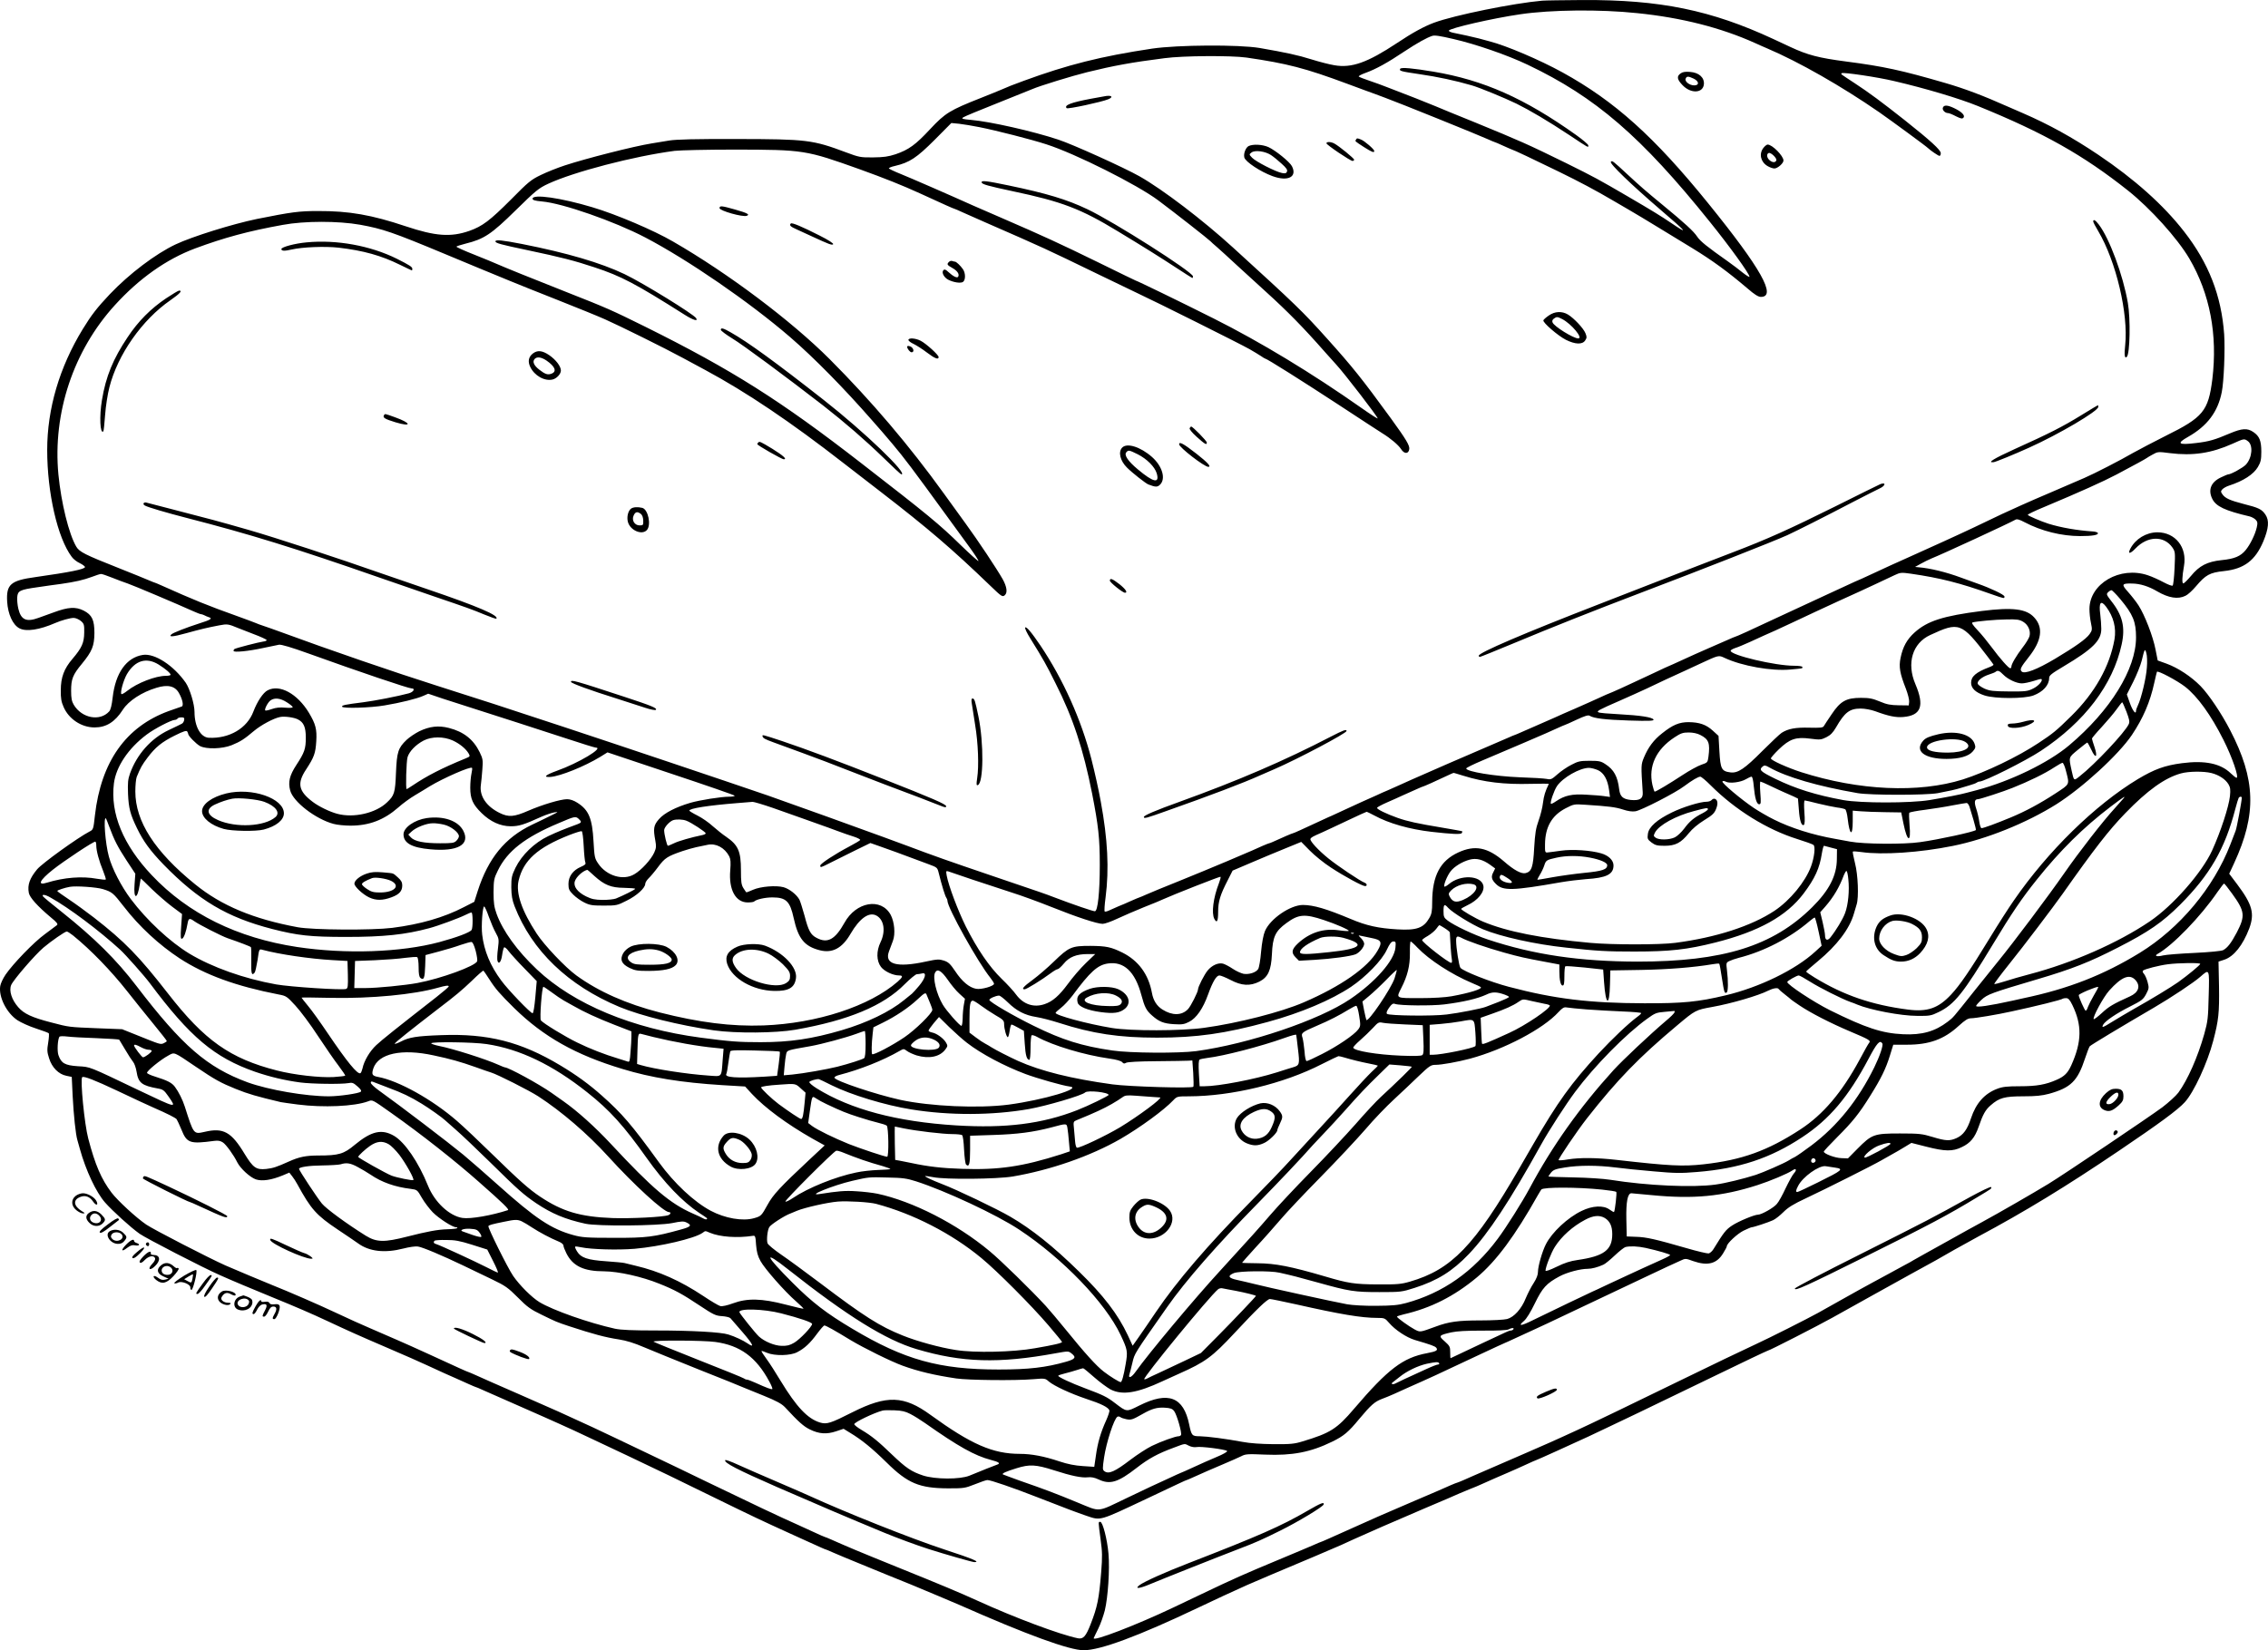 <?xml version="1.0" encoding="UTF-8"?>
<svg xmlns="http://www.w3.org/2000/svg" version="1.0" viewBox="0 0 1801.296 1310.821" preserveAspectRatio="xMidYMid meet">
  <g transform="translate(-81.521,1667.821) scale(0.1,-0.1)" fill="#000000" stroke="none">
    <path d="M13065 16673 c-228 -20 -698 -115 -860 -175 -81 -30 -172 -80 -295 -162 -234 -155 -360 -200 -497 -176 -38 6 -119 27 -180 46 -111 35 -206 55 -413 91 -166 28 -651 25 -855 -5 -406 -61 -671 -128 -1020 -256 -101 -37 -112 -42 -175 -69 -19 -9 -93 -38 -165 -67 -246 -97 -283 -120 -401 -246 -117 -126 -171 -165 -276 -201 -58 -19 -94 -24 -178 -25 -99 -1 -111 1 -215 40 -267 100 -313 105 -865 106 -334 1 -486 -3 -540 -12 -41 -7 -104 -17 -140 -23 -143 -23 -523 -120 -690 -175 -58 -19 -143 -53 -190 -76 -77 -37 -99 -55 -236 -194 -168 -168 -227 -213 -332 -250 -147 -51 -269 -42 -505 37 -269 90 -448 122 -697 121 -150 0 -209 -8 -484 -63 -194 -40 -515 -140 -646 -202 -159 -75 -369 -234 -523 -396 -101 -107 -146 -165 -214 -276 -186 -304 -283 -634 -283 -961 0 -340 82 -699 195 -849 12 -17 41 -40 64 -50 22 -11 41 -25 41 -31 0 -17 -120 -41 -395 -80 -196 -27 -231 -58 -223 -195 6 -99 45 -185 98 -212 54 -28 159 -12 285 43 45 20 118 40 145 40 16 0 41 -11 57 -24 26 -22 28 -30 27 -93 -1 -80 -18 -120 -93 -208 -67 -78 -93 -147 -93 -250 -1 -62 4 -92 22 -132 41 -96 142 -163 246 -163 93 0 162 43 225 141 45 70 150 139 267 174 90 28 148 14 179 -43 29 -51 38 -101 21 -106 -7 -2 -53 -18 -103 -36 -340 -124 -537 -402 -586 -829 -12 -110 -13 -113 -43 -128 -94 -49 -376 -252 -416 -300 -59 -71 -78 -124 -66 -187 7 -37 69 -106 175 -195 47 -38 58 -53 49 -61 -7 -6 -50 -37 -95 -71 -89 -64 -255 -237 -314 -323 -20 -30 -39 -70 -42 -90 -14 -86 50 -214 137 -272 28 -18 93 -48 146 -65 52 -17 98 -34 102 -38 4 -3 2 -37 -4 -74 -10 -59 -9 -76 7 -125 22 -73 76 -127 137 -139 l43 -9 7 -149 c8 -155 24 -308 38 -354 4 -14 13 -46 20 -71 47 -169 128 -342 199 -423 58 -66 204 -199 275 -249 51 -36 506 -271 641 -330 91 -41 254 -109 410 -173 189 -77 314 -131 440 -190 171 -80 244 -113 470 -210 133 -57 279 -121 325 -143 47 -22 108 -50 135 -62 28 -12 70 -31 95 -42 25 -11 69 -31 98 -44 29 -13 55 -24 57 -24 3 0 24 -9 48 -20 23 -10 159 -70 302 -133 143 -63 286 -126 318 -141 31 -14 81 -37 110 -50 28 -13 95 -44 147 -69 52 -25 178 -84 280 -132 237 -112 394 -188 710 -343 278 -136 358 -174 585 -277 30 -14 80 -36 110 -50 136 -62 166 -75 170 -75 2 0 28 -11 57 -24 29 -13 132 -56 228 -95 96 -40 184 -76 195 -80 23 -10 171 -70 200 -81 11 -5 36 -15 55 -23 19 -8 91 -38 160 -67 69 -29 143 -60 165 -70 536 -237 874 -360 987 -360 132 0 436 113 903 335 154 73 263 124 395 183 49 22 285 122 535 227 88 37 183 78 210 90 28 13 75 34 105 48 133 60 282 125 560 244 135 57 259 110 275 118 17 7 54 23 84 35 30 11 74 30 98 41 74 33 125 56 203 89 41 18 108 47 148 66 41 19 75 34 77 34 2 0 77 33 167 74 253 115 275 125 408 189 69 33 175 83 235 112 102 49 217 104 615 297 209 102 412 198 416 198 12 0 402 200 513 262 65 37 565 314 626 348 57 31 84 46 193 106 26 15 92 52 147 84 55 31 141 78 190 105 372 199 700 399 1120 683 318 215 467 324 522 385 72 78 180 312 226 488 43 164 49 222 46 432 l-4 197 46 15 c77 26 147 115 198 248 44 119 25 190 -95 350 l-64 85 39 84 c180 389 172 665 -32 1057 -70 135 -169 282 -235 350 -74 75 -178 144 -268 177 l-72 26 -17 86 c-20 105 -86 275 -135 351 -20 31 -58 79 -84 108 -54 60 -50 68 34 66 63 -1 130 -22 198 -62 91 -53 166 -65 225 -35 18 8 55 42 82 74 78 92 110 110 223 122 160 17 249 84 313 236 43 104 48 166 17 212 -29 43 -53 55 -173 85 -108 28 -147 45 -169 77 -14 20 -14 24 0 40 9 9 33 23 53 29 114 37 194 89 229 148 22 38 27 57 27 121 0 88 -15 124 -64 157 -47 32 -90 29 -185 -11 -122 -52 -167 -65 -271 -77 -140 -17 -156 -4 -62 49 152 86 237 198 268 356 17 84 27 338 19 459 -22 307 -123 566 -319 817 -164 211 -394 416 -681 609 -204 137 -392 241 -600 331 -41 18 -93 40 -115 50 -197 88 -345 144 -500 189 -347 101 -490 132 -790 171 -214 28 -303 51 -440 115 -38 18 -99 46 -135 63 -495 230 -901 313 -1515 310 -154 -1 -298 -3 -320 -5z m752 -99 c355 -36 667 -116 938 -238 27 -13 70 -31 95 -42 254 -108 595 -303 890 -507 103 -72 377 -273 390 -287 16 -16 80 -60 89 -60 6 0 11 10 10 23 -1 24 -81 98 -284 259 -181 143 -287 222 -399 295 -120 79 -111 71 -103 80 10 9 284 -31 417 -63 245 -57 517 -138 664 -198 526 -214 839 -391 1193 -672 177 -141 391 -378 486 -539 164 -280 226 -605 183 -960 -32 -252 -73 -302 -371 -449 -93 -47 -210 -108 -260 -136 -94 -55 -308 -165 -385 -198 -25 -11 -155 -67 -290 -125 -135 -57 -299 -131 -365 -162 -66 -32 -165 -79 -220 -105 -100 -48 -364 -168 -525 -240 -97 -43 -165 -74 -298 -136 -52 -24 -95 -44 -97 -44 -2 0 -45 -20 -97 -44 -51 -24 -115 -53 -143 -66 -75 -34 -308 -142 -410 -190 -191 -90 -323 -150 -330 -150 -2 0 -28 -11 -57 -24 -29 -13 -100 -44 -158 -69 -58 -25 -149 -66 -203 -91 -55 -25 -100 -46 -102 -46 -2 0 -61 -27 -132 -61 -70 -33 -137 -64 -148 -69 -11 -5 -60 -27 -108 -50 -49 -22 -90 -40 -92 -40 -2 0 -36 -15 -77 -34 -40 -19 -125 -56 -188 -84 -63 -27 -140 -61 -170 -75 -30 -13 -89 -39 -130 -57 -41 -18 -99 -43 -128 -56 -29 -13 -55 -24 -57 -24 -2 0 -28 -11 -57 -24 -29 -13 -98 -43 -153 -66 -119 -50 -527 -228 -605 -263 -30 -14 -75 -34 -100 -45 -25 -11 -66 -29 -92 -41 -27 -11 -67 -29 -90 -40 -97 -43 -148 -66 -247 -112 -57 -27 -105 -49 -106 -49 -2 0 -45 -20 -97 -44 -146 -68 -208 -96 -213 -96 -3 0 -27 -10 -53 -21 -113 -51 -132 -59 -137 -59 -3 0 -27 -10 -53 -21 -59 -27 -68 -31 -282 -122 -96 -41 -267 -111 -380 -157 -113 -45 -229 -93 -258 -106 -29 -13 -55 -24 -57 -24 -2 0 -33 -13 -67 -28 -35 -16 -79 -35 -98 -42 -19 -8 -51 -22 -70 -31 -19 -10 -38 -14 -41 -11 -4 4 -1 54 7 112 29 226 17 462 -38 760 -17 95 -45 221 -75 340 -80 311 -224 632 -404 900 -73 108 -114 156 -122 143 -3 -5 14 -43 40 -84 106 -171 126 -206 201 -357 139 -274 221 -524 291 -877 50 -256 61 -356 61 -566 0 -220 -16 -369 -39 -369 -16 0 -169 52 -321 110 -101 38 -53 21 -500 173 -341 116 -458 157 -670 237 -47 18 -132 49 -190 70 -58 21 -260 94 -450 163 -190 68 -399 143 -465 166 -356 122 -1165 394 -1625 546 -490 162 -660 217 -1000 325 -335 106 -862 287 -1250 430 -47 17 -105 38 -130 46 -25 8 -54 19 -65 24 -11 5 -76 29 -145 54 -233 83 -348 130 -598 242 -29 13 -55 24 -57 24 -3 0 -24 9 -48 19 -23 10 -128 53 -234 95 -273 108 -317 130 -342 172 -59 100 -120 348 -142 574 -46 487 119 983 449 1345 193 212 408 364 637 450 229 85 423 138 696 187 172 32 440 32 615 1 180 -33 255 -58 677 -234 67 -28 185 -77 262 -109 77 -31 190 -78 250 -103 61 -25 232 -94 380 -152 149 -59 317 -127 375 -153 109 -48 475 -229 615 -305 44 -23 125 -67 180 -97 326 -175 681 -414 1102 -742 45 -34 177 -137 295 -228 372 -287 566 -453 868 -744 90 -87 97 -91 115 -76 24 20 17 68 -17 129 -48 84 -194 304 -294 441 -49 68 -127 175 -173 239 -276 383 -575 734 -906 1066 -305 305 -806 682 -1245 935 -153 89 -451 216 -640 272 -250 75 -475 107 -475 68 0 -11 18 -17 75 -22 163 -14 575 -158 820 -286 340 -178 826 -512 1150 -791 189 -163 429 -407 651 -661 41 -47 76 -87 79 -90 3 -3 39 -45 81 -95 100 -119 157 -195 440 -584 57 -78 137 -188 177 -243 40 -55 71 -103 68 -106 -3 -2 -65 53 -138 124 -173 169 -263 243 -791 652 -644 500 -1029 743 -1717 1085 -267 132 -305 149 -620 273 -307 121 -498 199 -555 224 -22 10 -104 44 -182 75 -79 31 -143 60 -143 64 0 3 33 14 73 24 146 36 204 74 397 264 162 159 183 176 260 212 203 94 677 218 1003 261 43 5 259 10 480 10 548 -1 561 -3 992 -157 194 -70 337 -127 475 -190 196 -90 270 -123 275 -123 2 0 33 -13 67 -29 35 -15 117 -52 183 -81 465 -203 477 -209 877 -403 130 -63 279 -135 330 -159 134 -62 811 -400 887 -443 35 -20 76 -45 91 -55 16 -11 30 -20 33 -20 13 0 298 -180 587 -369 173 -114 329 -215 345 -225 65 -40 127 -93 147 -124 26 -42 61 -41 66 0 3 29 -25 76 -146 243 -231 317 -305 409 -508 635 -191 213 -249 269 -745 721 -240 219 -560 463 -744 567 -120 68 -531 254 -644 291 -202 67 -542 144 -695 157 -68 6 -77 9 -61 20 9 7 133 58 274 114 141 56 265 106 276 111 57 25 317 105 435 134 207 51 353 78 613 111 147 20 533 22 652 5 323 -47 467 -84 805 -210 30 -11 91 -33 135 -50 44 -16 116 -42 160 -59 102 -37 743 -296 813 -328 29 -13 55 -24 57 -24 2 0 34 -13 70 -30 36 -16 67 -30 69 -30 7 0 177 -80 371 -175 164 -80 294 -149 435 -232 19 -11 73 -43 120 -70 47 -27 150 -89 230 -138 80 -49 203 -124 274 -167 162 -99 281 -186 439 -320 56 -49 87 -68 107 -68 128 0 1 226 -417 742 -429 530 -744 813 -1158 1041 -182 100 -447 213 -580 247 -16 5 -55 15 -85 23 -57 14 -136 32 -203 45 -21 4 -36 12 -35 17 5 19 347 98 568 130 242 36 634 40 927 9z m-1457 -206 c178 -41 429 -128 588 -204 538 -256 902 -569 1448 -1249 158 -196 314 -412 314 -435 0 -5 -24 9 -53 32 -29 24 -81 63 -116 88 -169 119 -222 162 -246 198 -28 43 -99 108 -279 256 -129 106 -176 147 -271 235 -124 115 -125 115 -136 104 -13 -13 159 -179 393 -380 212 -181 229 -203 89 -108 -86 58 -149 97 -346 212 -235 137 -266 154 -492 266 -308 151 -360 174 -733 327 -124 50 -261 106 -305 125 -73 30 -215 87 -384 151 -35 14 -98 37 -140 51 -42 14 -80 29 -84 33 -4 4 19 17 53 29 83 30 174 80 310 171 103 68 177 109 220 123 19 7 63 0 170 -25z m-3765 -700 c132 -26 417 -99 530 -136 231 -74 723 -321 890 -446 135 -101 399 -308 415 -325 3 -4 25 -24 50 -45 25 -22 97 -87 160 -146 63 -58 167 -153 230 -210 172 -156 297 -283 470 -480 41 -46 81 -91 88 -98 64 -69 336 -422 329 -428 -2 -2 -60 35 -128 83 -397 279 -807 527 -1176 712 -265 133 -611 301 -619 301 -2 0 -135 65 -296 144 -307 150 -433 208 -763 351 -110 48 -213 93 -230 100 -182 82 -508 224 -578 252 -48 19 -89 39 -92 43 -3 4 19 14 48 20 116 27 173 65 315 207 l133 134 62 -6 c34 -4 107 -16 162 -27z m10072 -2493 c45 -31 36 -133 -15 -188 -24 -25 -119 -77 -140 -77 -5 0 -31 -11 -60 -25 -77 -37 -101 -98 -67 -168 29 -61 101 -95 298 -141 15 -4 36 -15 46 -25 16 -16 18 -26 10 -62 -13 -57 -52 -136 -88 -180 -41 -50 -90 -70 -191 -80 -114 -12 -177 -44 -244 -126 -28 -33 -55 -60 -61 -59 -11 3 -9 53 6 139 26 148 -69 267 -212 267 -89 -1 -173 -52 -214 -130 -23 -44 -3 -44 41 2 96 100 226 103 293 7 22 -33 23 -39 17 -164 -3 -71 -10 -133 -15 -138 -5 -5 -36 7 -72 26 -35 19 -92 45 -126 56 -220 74 -462 -66 -463 -268 0 -30 5 -80 12 -111 11 -53 10 -59 -11 -89 -28 -39 -111 -98 -273 -195 -146 -87 -244 -124 -266 -102 -17 16 -8 34 56 115 103 130 118 234 43 315 -62 68 -170 82 -416 51 -306 -39 -432 -79 -534 -171 -60 -54 -93 -113 -111 -201 -15 -72 -6 -123 42 -245 16 -42 28 -89 26 -105 l-3 -28 -80 1 c-64 1 -94 6 -150 30 -58 24 -84 29 -150 29 -117 0 -163 -26 -233 -131 -30 -43 -57 -86 -62 -94 -7 -12 -28 -14 -114 -12 -111 3 -169 -8 -221 -41 -16 -11 -84 -75 -151 -142 -143 -144 -196 -180 -256 -172 -70 9 -79 27 -87 168 l-7 122 -46 42 c-53 48 -106 66 -192 67 -73 0 -125 -21 -209 -88 -68 -53 -111 -111 -145 -192 -24 -59 -24 -60 -10 -277 4 -51 -24 -68 -96 -61 -62 7 -84 27 -91 85 -12 101 -42 156 -109 199 -36 24 -50 27 -126 27 -76 0 -92 -4 -145 -32 -34 -17 -83 -51 -110 -75 -45 -40 -53 -44 -85 -37 -19 4 -116 10 -214 13 -200 8 -424 45 -426 70 -1 5 56 33 127 63 248 105 458 195 503 215 25 11 69 31 98 44 29 13 54 24 56 24 2 0 44 18 92 41 64 30 93 39 104 32 33 -21 124 -32 313 -38 160 -5 198 -3 195 7 -7 19 -107 34 -276 43 -81 4 -153 10 -161 15 -18 9 -2 18 170 93 68 30 164 73 213 96 49 23 117 56 152 72 119 54 189 87 269 124 153 71 149 70 198 47 137 -64 372 -106 522 -92 106 10 95 8 95 20 0 6 -29 10 -67 10 -149 0 -503 84 -503 119 0 5 16 15 37 22 20 6 70 27 112 46 42 19 94 43 116 53 22 10 63 28 90 40 28 13 91 42 140 65 131 62 235 110 365 170 63 29 138 62 165 75 50 23 188 87 278 130 45 21 52 22 130 11 232 -34 384 -72 637 -162 106 -37 105 -37 105 -19 0 14 -109 66 -215 103 -25 9 -83 30 -130 47 -115 43 -246 75 -335 82 l-30 3 45 25 c25 14 63 33 85 42 86 34 618 280 667 308 12 7 32 2 73 -20 133 -70 293 -110 441 -110 96 0 146 8 141 24 -2 6 -21 12 -43 13 -121 8 -249 30 -349 61 -60 19 -165 64 -165 71 0 4 57 32 128 61 286 120 473 204 577 259 145 77 228 122 240 131 6 4 27 18 49 29 37 21 43 22 134 10 182 -23 330 -1 497 74 93 42 94 42 122 22z m-16960 -1086 c43 -17 98 -38 123 -46 42 -14 401 -166 518 -219 29 -13 57 -24 62 -24 6 0 18 -4 28 -9 9 -5 25 -12 35 -15 33 -10 17 -21 -76 -50 -105 -34 -208 -74 -221 -87 -24 -22 12 -20 116 9 120 33 166 44 265 63 63 12 71 11 148 -21 11 -5 66 -26 123 -48 57 -21 104 -43 105 -48 1 -5 -11 -10 -28 -12 -32 -4 -215 -51 -227 -59 -5 -2 -8 -9 -8 -15 0 -14 117 -3 240 24 52 11 107 22 121 25 18 3 99 -21 235 -70 399 -144 793 -277 818 -277 32 0 15 -29 -22 -39 -85 -23 -273 -60 -362 -71 -144 -18 -172 -24 -168 -35 5 -16 230 -9 338 10 126 21 255 53 305 75 l41 18 115 -39 c63 -21 164 -53 224 -72 191 -61 552 -177 768 -248 115 -38 215 -69 223 -69 70 0 -136 -123 -307 -184 -94 -34 -114 -53 -51 -49 77 6 267 82 394 159 l58 36 505 -169 c277 -92 505 -171 505 -175 0 -5 -19 -8 -42 -8 -66 0 -235 -27 -311 -49 -115 -34 -205 -80 -248 -129 -43 -49 -47 -75 -29 -172 8 -44 7 -59 -9 -94 -24 -54 -102 -140 -158 -172 -88 -53 -221 -13 -287 85 -28 41 -30 53 -37 175 -10 184 -38 250 -127 307 -29 19 -59 29 -83 29 -51 0 -196 -43 -309 -92 -112 -49 -155 -52 -225 -18 -107 52 -163 135 -151 222 3 24 9 79 12 124 6 74 4 85 -21 137 -50 102 -127 163 -245 193 -82 21 -152 13 -234 -26 -34 -17 -80 -48 -102 -69 -67 -64 -77 -96 -84 -261 -6 -159 -13 -181 -72 -236 -89 -85 -264 -125 -394 -90 -60 16 -145 57 -194 94 -115 86 -127 148 -54 258 64 98 75 128 81 224 6 96 -5 137 -58 226 -92 152 -232 229 -328 179 -36 -18 -83 -89 -113 -168 -50 -134 -192 -217 -355 -209 -65 4 -113 90 -113 205 0 62 -37 183 -69 231 -97 139 -248 237 -342 222 -130 -21 -217 -143 -239 -338 -7 -61 -16 -99 -28 -111 -73 -81 -217 -54 -281 53 -16 27 -21 52 -21 111 0 94 13 127 86 215 81 99 98 141 99 244 0 104 -19 144 -85 178 -64 32 -122 29 -238 -14 -53 -19 -108 -39 -122 -44 -96 -35 -138 -15 -159 72 -7 29 -11 71 -9 93 4 51 21 59 163 79 61 9 144 21 185 26 111 16 178 31 245 56 33 13 66 23 72 23 7 1 47 -13 90 -30z m15949 -171 c100 -120 124 -179 124 -302 0 -253 -203 -581 -530 -857 -164 -139 -467 -286 -735 -357 -22 -6 -58 -15 -80 -21 -50 -14 -159 -35 -295 -58 -153 -25 -546 -25 -685 0 -218 40 -381 91 -540 169 -120 59 -132 71 -100 98 13 11 22 10 53 -8 139 -78 385 -149 702 -204 102 -17 541 -17 635 0 81 15 149 30 185 42 14 4 45 13 70 21 25 7 49 16 55 21 5 4 14 8 21 8 39 0 365 163 488 244 348 230 573 526 642 846 30 137 7 232 -85 347 -36 47 -38 52 -23 67 9 9 21 16 27 16 6 0 38 -33 71 -72z m-113 -60 c59 -79 81 -168 66 -258 -38 -215 -156 -425 -342 -608 -121 -119 -144 -138 -262 -216 -162 -108 -421 -232 -600 -289 -352 -110 -825 -89 -1285 58 -108 35 -240 94 -240 109 0 6 29 39 63 72 86 83 136 100 249 85 77 -10 85 -10 128 11 34 17 53 37 77 78 69 120 108 150 196 150 33 0 81 -9 115 -21 108 -40 165 -51 224 -46 141 12 169 88 96 260 -72 167 -24 326 117 391 230 107 249 100 455 -170 25 -32 46 -62 48 -65 1 -4 -12 -12 -30 -19 -109 -41 -148 -75 -148 -125 0 -44 36 -78 107 -101 83 -27 316 -27 388 0 77 29 125 82 125 139 0 20 19 35 113 91 235 140 302 207 301 300 0 28 -4 79 -8 113 -13 96 4 118 47 61z m-659 -119 c39 -23 61 -72 50 -114 -4 -15 -28 -56 -55 -90 -51 -67 -89 -132 -89 -152 0 -7 -4 -13 -9 -13 -13 0 -82 78 -147 166 -32 43 -82 105 -112 136 -37 39 -50 59 -41 62 31 9 180 23 271 24 82 2 102 -1 132 -19z m982 -364 c-5 -81 -45 -246 -71 -299 -8 -16 -15 -36 -15 -43 0 -35 -27 -1 -49 61 l-24 68 51 101 c28 56 58 131 67 167 23 96 26 100 37 60 6 -19 8 -71 4 -115z m-15790 24 c55 -35 94 -68 94 -81 0 -4 -17 -8 -37 -8 -82 0 -229 -57 -307 -119 -21 -17 -42 -29 -46 -26 -13 8 15 109 43 158 65 110 155 137 253 76z m14649 -79 c36 -37 105 -70 148 -70 19 0 60 9 93 19 32 11 60 18 63 15 13 -12 -23 -54 -66 -75 -44 -22 -59 -24 -193 -23 -125 1 -151 4 -193 22 -26 12 -50 29 -54 38 -8 22 34 57 91 75 22 7 45 16 51 21 16 14 30 9 60 -22z m1444 -96 c99 -77 206 -225 306 -424 69 -137 125 -300 103 -300 -5 0 -25 16 -45 35 -81 79 -206 105 -389 81 -137 -18 -218 -48 -349 -126 -341 -206 -715 -572 -986 -965 -42 -60 -127 -193 -189 -295 -158 -259 -240 -379 -309 -452 -102 -109 -188 -139 -343 -119 -287 37 -511 114 -740 254 -38 23 -68 44 -68 48 0 3 42 40 93 82 152 126 251 256 286 377 7 25 17 58 22 74 18 57 11 236 -13 328 -12 48 -20 90 -17 92 3 3 34 1 69 -4 165 -24 464 -4 725 49 268 54 583 181 821 330 209 132 495 394 601 551 89 133 145 262 178 415 10 44 19 83 21 87 7 12 161 -70 223 -118z m-15076 -124 c26 -16 47 -34 47 -39 0 -5 -26 -7 -59 -4 -40 4 -74 1 -107 -11 -26 -9 -49 -14 -52 -11 -9 8 21 66 42 80 32 23 78 18 129 -15z m14611 -75 c23 -61 27 -80 18 -99 -29 -64 -267 -318 -390 -414 -46 -37 -45 -38 -63 43 -24 113 -27 104 50 168 38 31 71 57 74 57 3 0 17 -26 32 -57 34 -76 53 -60 25 22 -11 32 -20 62 -20 67 0 4 35 46 78 92 42 46 95 108 117 139 22 31 42 56 45 57 3 0 18 -34 34 -75z m-14523 -61 c46 -23 63 -61 63 -145 0 -88 -10 -118 -75 -217 -54 -83 -67 -135 -49 -203 24 -90 202 -227 344 -265 28 -8 89 -14 135 -14 148 0 266 45 379 144 34 31 95 75 134 98 40 24 92 55 117 71 108 65 322 159 335 146 3 -2 1 -22 -4 -44 -5 -22 -10 -73 -10 -113 0 -89 20 -134 91 -203 70 -68 147 -103 229 -104 66 0 103 11 246 76 34 15 79 30 100 34 37 6 36 5 -21 -23 -33 -17 -103 -50 -155 -75 -213 -102 -347 -265 -431 -527 l-27 -85 -84 -43 c-156 -81 -346 -136 -568 -164 -162 -20 -629 -17 -750 5 -351 65 -606 171 -815 341 -321 260 -475 500 -475 737 0 49 5 101 11 116 31 75 42 95 85 152 63 84 115 126 218 177 68 34 92 41 98 32 4 -7 8 -16 8 -20 0 -15 64 -80 94 -96 50 -26 176 -23 251 7 71 29 100 48 177 113 56 47 156 101 208 111 36 7 110 -3 141 -19z m-903 -5 c-2 -12 -10 -25 -18 -29 -8 -5 -55 -27 -105 -51 -140 -66 -252 -192 -307 -344 -17 -48 -19 -74 -16 -163 5 -114 18 -163 71 -272 51 -105 104 -178 211 -289 277 -284 503 -419 863 -512 204 -52 302 -63 588 -63 298 0 468 18 658 69 69 18 237 80 289 106 21 11 42 19 48 19 11 0 12 -120 1 -138 -12 -20 -119 -60 -256 -97 -306 -82 -745 -97 -1130 -39 -475 72 -865 264 -1154 570 -228 241 -331 491 -301 730 17 133 115 279 261 388 61 46 196 116 223 116 8 0 18 5 21 10 3 6 17 10 31 10 20 0 25 -4 22 -21z m12042 -119 c67 -34 78 -65 64 -173 -6 -45 -8 -47 -56 -63 -27 -9 -95 -46 -151 -83 -102 -67 -209 -131 -220 -131 -3 0 -11 24 -18 54 -33 148 29 281 175 377 50 33 67 39 113 39 34 0 68 -7 93 -20z m-9908 -44 c56 -26 104 -66 126 -104 12 -21 10 -24 -25 -38 -188 -77 -305 -137 -421 -215 -24 -16 -45 -29 -47 -29 -9 0 -3 219 7 254 14 46 65 99 128 132 64 33 160 33 232 0z m12812 -243 c28 -109 32 -101 -79 -174 -125 -82 -244 -146 -360 -194 -113 -47 -216 -85 -232 -85 -6 0 -14 23 -18 52 -4 29 -15 76 -25 105 -17 52 -12 73 15 73 15 0 206 62 274 90 131 52 258 114 335 165 28 18 56 34 62 34 6 1 19 -29 28 -66z m-3718 8 c48 -22 78 -76 89 -160 l7 -53 -43 6 c-24 4 -90 9 -146 12 -112 7 -171 -6 -239 -52 -20 -14 -38 -23 -41 -20 -9 8 25 106 48 140 46 68 181 145 254 145 17 0 48 -8 71 -18z m4872 -23 c60 -15 112 -49 136 -89 15 -25 17 -43 12 -94 -9 -85 -74 -284 -142 -433 -80 -175 -311 -438 -494 -562 -252 -171 -616 -331 -955 -420 -66 -17 -155 -43 -198 -57 -43 -14 -80 -23 -83 -21 -2 3 51 74 119 159 113 140 350 453 423 556 251 356 367 506 498 641 177 183 315 282 443 317 61 17 180 18 241 3z m-5939 -22 c162 -51 325 -70 534 -64 80 2 145 2 143 -1 -28 -58 -39 -93 -46 -149 -4 -37 -20 -101 -35 -142 -22 -61 -28 -101 -35 -216 -8 -153 -20 -189 -68 -201 -34 -8 -92 23 -173 94 -129 111 -230 131 -362 70 -143 -66 -206 -184 -207 -392 0 -74 -4 -97 -23 -129 -45 -79 -101 -99 -252 -90 -153 9 -246 29 -373 83 -194 81 -292 110 -378 111 -100 0 -260 -109 -302 -207 -13 -31 -24 -90 -31 -165 -5 -64 -16 -126 -23 -137 -17 -27 -71 -45 -116 -38 -19 4 -58 21 -86 40 -28 19 -63 37 -78 41 -37 9 -87 -13 -121 -54 -26 -31 -77 -130 -77 -151 0 -20 -58 -135 -80 -157 -49 -51 -124 -52 -202 -3 -46 29 -73 72 -84 133 -27 147 -107 256 -235 320 -90 44 -127 52 -254 53 -150 0 -169 -8 -290 -125 -49 -48 -125 -113 -167 -144 -75 -55 -93 -76 -65 -76 15 0 138 76 206 127 24 18 49 33 56 33 7 0 29 20 49 44 43 53 101 76 190 76 l60 0 -75 -72 c-42 -40 -106 -115 -143 -166 -68 -92 -121 -139 -185 -160 -85 -29 -167 -2 -224 74 -19 27 -72 85 -117 128 -98 95 -194 237 -284 415 -62 125 -137 323 -152 405 -6 35 -5 38 12 33 10 -4 98 -33 194 -66 96 -32 236 -78 310 -102 74 -23 216 -75 316 -115 202 -81 364 -134 407 -134 16 0 68 18 116 41 47 22 142 63 211 91 69 27 139 56 155 64 79 36 450 182 454 178 3 -3 -3 -26 -13 -52 -45 -116 -60 -237 -36 -283 20 -37 30 -19 30 56 0 82 16 135 78 255 l37 73 150 64 c83 35 205 87 273 114 l122 50 68 -69 c37 -38 112 -99 168 -135 105 -69 249 -147 271 -147 19 0 16 20 -4 27 -35 13 -218 136 -289 194 -79 64 -146 137 -141 153 4 12 16 19 92 52 32 15 124 57 203 95 80 38 148 69 151 69 4 0 33 -14 63 -30 113 -62 279 -109 453 -129 159 -18 233 -22 240 -10 4 6 5 12 4 14 -2 2 -76 15 -164 30 -192 32 -271 49 -350 77 -88 31 -166 69 -163 80 2 5 37 24 78 42 41 18 98 43 125 56 130 58 156 70 160 70 5 0 115 49 190 85 28 13 52 24 54 24 2 1 38 -10 80 -23z m1963 -76 c195 -195 447 -351 686 -426 64 -20 123 -41 130 -47 17 -13 7 -99 -19 -170 -45 -123 -166 -270 -290 -353 -184 -122 -466 -213 -789 -255 -120 -16 -504 -16 -675 0 -387 35 -661 89 -850 168 -64 27 -175 92 -175 102 1 3 23 16 50 29 84 39 138 107 126 157 -20 81 -182 88 -273 11 -17 -14 -33 -23 -36 -20 -9 9 21 85 49 121 29 38 92 77 152 93 53 14 103 1 161 -40 l41 -30 -15 -31 c-19 -35 -14 -58 22 -93 55 -55 133 -53 513 14 58 10 148 21 200 25 164 10 220 38 220 109 0 41 -39 79 -98 96 -82 24 -228 34 -319 21 -48 -7 -97 -13 -108 -14 -18 -2 -20 4 -19 64 1 138 54 230 164 287 64 33 67 34 155 28 188 -12 242 -19 300 -38 40 -13 72 -18 99 -14 48 8 319 147 388 200 63 47 109 74 127 75 7 1 44 -30 83 -69z m342 -7 c9 -97 23 -143 43 -143 14 0 15 12 9 90 -4 50 -3 90 1 90 4 0 39 -15 78 -34 38 -19 88 -41 110 -51 22 -9 56 -24 75 -33 l35 -17 7 -86 c6 -90 21 -134 40 -123 7 5 9 37 4 100 -4 59 -3 94 3 94 6 0 54 -11 108 -25 54 -13 121 -27 149 -31 28 -3 57 -10 64 -14 7 -4 16 -38 20 -76 15 -132 40 -144 40 -19 l0 84 63 -5 c34 -3 121 -6 192 -7 l130 -2 18 -89 c30 -149 62 -156 48 -11 -4 50 -5 94 -1 98 4 4 60 15 126 23 65 9 163 24 217 35 54 10 105 19 112 19 7 0 18 -15 23 -32 5 -18 20 -66 32 -106 12 -41 20 -75 18 -77 -14 -14 -297 -76 -443 -96 -129 -19 -449 -16 -555 4 -47 9 -101 19 -120 22 -177 31 -351 86 -485 153 -49 24 -121 66 -160 92 -101 68 -257 199 -250 211 4 5 14 5 27 -2 30 -16 117 -5 158 19 19 11 40 21 46 21 7 1 14 -29 18 -76z m2929 -105 c-11 -13 -38 -43 -60 -68 -94 -102 -285 -348 -401 -515 -130 -187 -408 -557 -525 -700 -27 -33 -112 -139 -189 -235 -179 -225 -167 -211 -213 -247 -102 -78 -205 -107 -355 -100 -168 8 -296 50 -581 191 -130 65 -339 203 -339 224 0 9 76 52 91 52 7 0 47 -22 91 -50 76 -48 249 -135 318 -160 19 -6 44 -16 55 -21 103 -43 347 -90 477 -90 99 -1 111 1 170 30 126 61 196 149 433 541 146 242 228 363 346 510 186 233 371 416 588 581 108 82 128 94 94 57z m947 13 c0 -24 -40 -241 -49 -262 -5 -13 -24 -62 -42 -109 -133 -344 -402 -665 -719 -860 -287 -176 -567 -286 -925 -361 -27 -6 -66 -15 -85 -19 -186 -41 -290 -56 -290 -42 0 5 19 27 43 49 46 43 79 55 444 163 275 81 416 137 638 251 245 125 355 201 496 342 236 237 355 442 438 761 11 42 23 81 26 86 8 13 25 13 25 1z m-11667 -80 c78 -28 194 -68 257 -91 63 -23 126 -45 140 -50 14 -4 63 -23 110 -40 47 -18 109 -39 138 -48 28 -9 51 -21 49 -26 -1 -4 -41 -28 -87 -52 -112 -59 -230 -136 -230 -151 0 -18 3 -17 78 21 37 18 124 62 193 96 l127 62 63 -22 c57 -19 184 -66 401 -147 65 -24 68 -26 78 -66 26 -105 52 -189 62 -201 4 -6 8 -16 8 -23 0 -55 244 -492 342 -613 15 -19 28 -40 28 -46 0 -19 -102 -48 -142 -40 -55 10 -112 58 -165 138 -41 61 -55 74 -91 86 -38 12 -52 12 -145 -8 -230 -50 -330 -21 -291 82 9 24 23 61 31 83 21 55 12 151 -18 207 -76 138 -275 104 -367 -64 -75 -134 -135 -166 -222 -119 -46 24 -64 56 -95 176 -15 54 -33 111 -40 126 -22 41 -80 87 -127 100 -59 16 -182 6 -241 -20 -27 -12 -51 -21 -53 -21 -2 0 -13 15 -24 33 -17 27 -20 50 -20 143 0 151 -22 200 -118 266 -26 17 -73 55 -105 83 -31 29 -86 67 -122 85 -36 18 -65 36 -65 39 0 18 146 41 380 60 58 4 113 9 123 10 10 0 82 -21 160 -48z m-1541 -88 c24 -22 23 -29 -9 -41 -121 -45 -158 -60 -233 -95 -111 -53 -211 -150 -261 -252 -30 -63 -33 -78 -33 -155 1 -66 7 -100 26 -150 137 -353 424 -629 833 -800 172 -71 474 -146 750 -186 177 -25 492 -22 647 5 422 74 700 190 870 363 43 43 86 78 95 78 10 0 28 3 41 6 39 11 28 -37 -23 -98 -24 -29 -50 -57 -57 -63 -7 -5 -35 -28 -63 -51 -112 -92 -294 -180 -495 -239 -236 -69 -410 -95 -644 -95 -175 0 -241 5 -476 36 -542 72 -1007 265 -1300 541 -157 148 -272 307 -321 443 -19 53 -24 85 -24 170 1 98 3 110 34 173 75 155 216 265 486 378 126 54 132 55 157 32z m-3728 -64 c38 -103 66 -158 138 -268 l68 -103 -6 -83 c-10 -124 23 -126 41 -2 4 26 8 47 9 47 1 0 40 -37 86 -83 47 -45 120 -109 163 -141 l78 -58 -7 -100 c-6 -84 -4 -100 7 -96 15 5 33 56 44 121 7 42 16 45 53 18 40 -28 218 -119 265 -135 93 -32 180 -65 185 -71 3 -3 4 -52 3 -110 -2 -101 3 -121 27 -92 5 6 15 52 23 100 12 88 13 88 38 81 133 -36 378 -72 556 -82 l120 -7 3 -108 c2 -94 0 -108 -14 -114 -29 -11 -443 16 -556 36 -256 46 -508 136 -688 244 -155 94 -339 265 -466 434 -75 100 -148 240 -174 337 -29 103 -45 325 -23 303 2 -3 14 -33 27 -68z m4583 50 c38 -14 153 -89 153 -100 0 -5 -12 -11 -27 -14 -84 -17 -189 -47 -225 -65 -23 -11 -45 -20 -48 -20 -8 0 -30 92 -30 124 0 22 41 68 70 79 25 9 77 8 107 -4z m-816 -200 c3 -63 9 -122 13 -131 6 -13 -2 -21 -37 -36 -62 -27 -97 -76 -97 -135 0 -41 5 -52 38 -85 21 -21 60 -49 87 -62 44 -22 64 -25 155 -25 102 0 107 1 182 39 80 39 148 101 148 134 0 10 12 29 26 43 14 13 49 54 77 92 52 70 73 84 193 125 33 11 82 25 109 31 28 6 69 14 91 19 65 14 135 -23 171 -92 11 -22 13 -47 8 -111 -13 -153 42 -255 139 -255 23 0 46 3 50 7 17 17 87 33 146 33 109 0 140 -31 169 -165 36 -163 85 -224 208 -255 99 -25 177 16 243 130 74 127 150 179 209 144 58 -34 71 -124 30 -209 -35 -72 -33 -149 3 -197 28 -36 96 -68 145 -68 32 0 29 -13 -12 -49 -223 -195 -641 -332 -1066 -348 -255 -9 -509 23 -824 103 -264 68 -484 165 -662 294 -89 65 -255 240 -315 332 -119 182 -167 322 -144 421 38 162 151 263 402 362 49 19 94 33 99 31 6 -1 13 -54 16 -117z m-3871 1 c0 -39 22 -122 54 -199 14 -35 24 -67 21 -69 -3 -3 -34 0 -69 6 -119 22 -261 11 -398 -31 -79 -25 -60 18 47 103 87 69 328 229 338 223 4 -2 7 -17 7 -33z m13775 -14 l50 -13 -1 -79 c-1 -131 -61 -248 -196 -382 -312 -309 -707 -432 -1388 -432 -460 1 -825 55 -1189 176 -111 37 -265 110 -318 150 -29 22 -33 30 -33 75 0 54 7 60 36 27 34 -38 189 -134 277 -171 142 -59 415 -120 662 -146 246 -27 320 -31 540 -31 284 0 419 15 645 72 344 87 564 209 700 389 90 120 127 201 145 319 7 40 13 61 18 60 1 -1 25 -7 52 -14z m-1912 -80 c84 -16 137 -40 137 -60 0 -34 -37 -47 -181 -61 -79 -8 -193 -24 -254 -35 -60 -11 -113 -20 -118 -20 -4 0 4 17 17 38 13 20 29 54 36 75 13 42 18 45 99 63 77 17 176 17 264 0z m-7908 -145 c81 -73 133 -94 237 -95 49 -1 88 -4 88 -8 0 -6 -94 -53 -153 -77 -15 -6 -63 -11 -105 -11 -63 1 -87 6 -132 28 -69 34 -103 80 -89 121 12 35 61 80 98 90 2 1 27 -21 56 -48z m9960 -27 c10 -88 -1 -204 -26 -269 -18 -49 -72 -138 -117 -194 -23 -28 -42 -21 -42 17 0 15 -9 62 -19 105 l-19 79 39 44 c67 77 113 155 149 252 7 17 16 32 20 32 5 0 12 -30 15 -66z m-2706 9 c46 -30 45 -45 -2 -36 -39 7 -67 30 -60 49 7 19 15 18 62 -13z m-271 -49 c54 -15 8 -85 -83 -124 -56 -24 -82 -17 -106 26 -11 22 -10 27 12 50 42 42 120 63 177 48z m6025 -74 c102 -141 106 -176 37 -309 -44 -83 -73 -121 -108 -140 -14 -7 -104 -16 -228 -22 -112 -5 -225 -14 -250 -20 -46 -12 -72 -5 -43 12 119 66 343 297 476 492 26 37 49 67 52 67 4 0 32 -36 64 -80z m-16911 36 c74 -23 82 -30 166 -138 124 -161 282 -306 445 -413 202 -131 446 -220 785 -286 60 -11 66 -15 133 -88 39 -42 120 -150 179 -241 60 -91 134 -198 165 -238 31 -41 54 -76 52 -78 -3 -3 -45 -8 -93 -11 -110 -6 -312 17 -449 52 -372 95 -575 238 -865 611 -231 297 -346 415 -589 604 -57 44 -146 109 -197 143 -52 34 -94 65 -94 68 0 6 59 26 100 33 47 9 215 -3 262 -18z m-416 -67 c146 -81 387 -262 553 -414 42 -38 196 -212 236 -266 319 -428 513 -591 836 -704 117 -40 233 -68 359 -85 91 -12 327 -15 383 -5 29 6 40 2 71 -26 25 -21 34 -35 27 -42 -14 -14 -171 -37 -254 -37 -183 0 -479 51 -645 111 -322 119 -518 288 -882 764 -160 210 -335 383 -596 591 -78 62 -145 117 -148 123 -11 18 21 13 60 -10z m3482 -154 c16 -44 40 -101 55 -127 25 -46 26 -51 17 -125 -6 -42 -7 -85 -4 -96 10 -33 29 -11 37 44 4 29 11 57 16 62 4 4 21 -9 36 -30 16 -21 72 -83 126 -138 l97 -100 -11 -127 c-7 -76 -15 -128 -22 -128 -16 0 -196 187 -249 260 -87 117 -136 236 -151 363 -9 69 3 229 16 225 5 -2 22 -39 37 -83z m6632 -25 c97 -32 204 -79 197 -86 -3 -3 -39 -1 -81 5 -120 17 -230 -19 -322 -104 -51 -48 -55 -75 -18 -112 l26 -26 124 7 c135 8 284 28 325 44 32 13 69 58 69 84 0 10 -11 30 -25 44 -24 24 -24 24 -2 19 12 -3 51 -11 87 -18 78 -15 86 -33 45 -102 -77 -133 -291 -282 -586 -409 -178 -77 -521 -165 -791 -202 -179 -25 -582 -26 -733 -1 -194 32 -449 101 -446 120 0 4 20 22 43 40 24 18 64 62 91 97 139 188 199 243 281 255 127 19 216 -64 266 -250 26 -97 40 -124 85 -163 55 -49 92 -64 174 -69 66 -4 82 -1 121 19 57 29 110 105 150 217 37 102 66 151 90 151 11 0 50 -16 89 -36 87 -46 154 -50 228 -13 69 35 94 89 100 217 6 139 27 184 115 248 96 71 146 75 298 24z m3929 -92 l24 -112 -49 -45 c-157 -145 -444 -285 -714 -349 -217 -52 -339 -64 -645 -63 -436 1 -714 35 -1077 131 -145 38 -363 124 -384 151 -11 14 -34 159 -34 217 0 33 8 38 38 23 51 -28 200 -79 342 -119 125 -35 168 -44 323 -73 l117 -22 0 -52 c0 -72 10 -115 26 -115 11 0 14 18 14 74 0 41 3 77 8 79 4 3 73 -2 153 -10 l147 -16 7 -100 c13 -186 43 -198 47 -19 l3 112 245 4 c218 4 416 20 565 45 28 5 52 7 55 4 3 -3 12 -54 21 -114 18 -115 21 -125 38 -114 12 7 13 90 2 178 -7 56 -6 59 18 71 14 7 49 19 76 26 201 51 407 158 563 292 18 15 36 28 40 28 4 0 18 -50 31 -112z m-2969 27 c22 -14 40 -29 40 -33 2 -60 11 -193 16 -214 3 -16 1 -28 -4 -28 -23 0 -232 163 -232 181 0 4 20 19 45 33 25 15 55 40 67 56 12 17 23 30 25 30 2 0 21 -11 43 -25z m-10895 -57 c142 -115 304 -283 430 -443 55 -70 148 -186 208 -259 59 -72 107 -133 107 -137 0 -3 -11 -11 -24 -17 -27 -12 -25 -12 -226 69 l-105 42 -205 8 c-218 9 -215 8 -359 46 -152 39 -216 69 -261 121 -52 59 -75 131 -56 176 17 41 190 241 256 297 60 51 171 128 185 128 6 1 28 -14 50 -31z m10172 16 c-3 -3 -12 -4 -19 -1 -8 3 -5 6 6 6 11 1 17 -2 13 -5z m-83 -35 c182 -50 146 -87 -114 -114 -175 -19 -230 -19 -230 -1 0 29 59 71 160 114 34 14 133 15 184 1z m-6891 -103 c10 -38 15 -76 12 -83 -14 -38 -287 -138 -475 -173 -97 -18 -319 -40 -411 -40 l-90 0 3 108 3 107 157 6 c87 4 196 12 242 19 47 6 90 9 95 5 6 -3 11 -39 11 -79 0 -54 4 -77 15 -86 26 -21 34 0 37 94 l3 88 105 28 c58 15 137 39 175 53 39 13 77 24 85 23 9 -1 21 -26 33 -70z m7305 24 c-10 -102 -159 -272 -358 -407 -247 -168 -806 -357 -1225 -414 -136 -18 -525 -16 -665 5 -242 35 -398 84 -625 196 -165 81 -346 187 -352 205 -3 11 51 35 77 35 8 0 39 -24 70 -54 68 -67 135 -102 225 -116 39 -6 119 -27 179 -46 269 -87 479 -118 781 -118 315 0 540 32 880 125 261 71 504 174 661 279 117 79 244 209 283 293 24 51 37 67 53 67 19 0 20 -5 16 -50z m176 0 c92 -96 269 -211 430 -279 36 -15 69 -30 72 -34 14 -14 -88 -46 -231 -72 -49 -9 -147 -15 -252 -15 -196 0 -190 -3 -149 79 50 97 70 179 69 279 -1 50 2 92 6 92 4 0 29 -22 55 -50z m6216 -128 c0 -9 -97 -89 -175 -145 -62 -43 -206 -131 -345 -209 -58 -33 -137 -80 -176 -104 -79 -49 -89 -53 -75 -25 17 30 105 90 215 145 91 46 103 55 126 98 23 44 24 50 12 95 -7 26 -20 56 -29 66 -10 10 -13 21 -7 26 14 12 127 41 197 50 84 11 257 13 257 3z m-6399 -115 c-28 -83 -211 -353 -224 -330 -2 4 -10 39 -18 77 l-13 69 54 45 c30 25 91 82 135 127 44 46 82 81 84 79 1 -1 -7 -32 -18 -67z m-7191 -5 c51 -80 83 -116 199 -231 233 -228 488 -372 861 -484 226 -69 469 -108 789 -128 l184 -11 55 -60 c103 -110 276 -238 478 -353 l99 -55 -120 -112 c-233 -218 -290 -279 -334 -360 -48 -87 -51 -90 -107 -106 -90 -26 -231 -1 -344 59 -133 71 -290 218 -410 383 -218 301 -294 389 -455 532 -101 90 -203 164 -330 240 -312 187 -574 254 -945 240 -197 -7 -256 -17 -321 -51 -27 -14 -49 -21 -49 -17 0 8 131 112 344 276 142 108 188 147 269 224 48 47 89 83 92 80 3 -2 23 -32 45 -66z m3643 -7 c26 -38 67 -88 92 -110 l44 -40 -9 -50 c-5 -27 -9 -76 -9 -107 -1 -32 -5 -58 -10 -58 -14 0 -120 120 -148 168 -51 86 -82 216 -61 255 18 34 50 15 101 -58z m10014 -127 c-4 -177 -7 -202 -35 -303 -52 -184 -132 -365 -206 -466 -19 -25 -76 -77 -127 -116 -104 -77 -778 -531 -904 -608 -120 -73 -392 -230 -530 -305 -33 -18 -85 -46 -115 -63 -30 -16 -104 -58 -165 -92 -60 -34 -141 -79 -180 -100 -38 -21 -74 -41 -80 -45 -5 -4 -46 -27 -90 -50 -44 -24 -93 -51 -110 -60 -16 -9 -70 -38 -120 -65 -49 -26 -155 -85 -235 -130 -80 -45 -172 -97 -205 -115 -89 -49 -386 -199 -495 -249 -129 -60 -335 -159 -575 -276 -329 -161 -773 -375 -843 -406 -26 -12 -74 -34 -107 -49 -73 -34 -106 -48 -305 -135 -320 -139 -386 -168 -415 -180 -16 -7 -51 -22 -77 -34 -26 -11 -50 -21 -53 -21 -3 0 -24 -9 -48 -19 -23 -11 -152 -67 -287 -124 -238 -102 -367 -158 -480 -210 -30 -13 -77 -35 -105 -47 -27 -12 -74 -33 -103 -46 -29 -13 -55 -24 -57 -24 -2 0 -28 -11 -57 -24 -29 -13 -158 -67 -285 -120 -264 -110 -344 -145 -618 -276 -55 -26 -149 -71 -210 -100 -294 -140 -648 -276 -633 -243 1 4 18 38 36 75 18 36 41 102 52 145 25 103 40 326 29 450 -10 116 -46 253 -65 253 -17 0 -17 6 2 -137 14 -101 15 -138 5 -263 -17 -211 -30 -275 -83 -411 -38 -98 -59 -122 -101 -114 -140 28 -504 164 -797 298 -147 67 -291 127 -625 262 -132 53 -287 117 -345 141 -114 48 -121 52 -192 83 -26 12 -50 21 -52 21 -2 0 -44 18 -93 41 -48 22 -101 46 -118 54 -138 61 -381 176 -720 340 -158 77 -315 152 -510 245 -55 26 -154 73 -220 105 -66 31 -148 70 -182 86 -271 125 -260 120 -593 266 -202 88 -249 109 -338 149 -29 13 -55 24 -57 24 -2 0 -35 14 -72 31 -38 17 -144 66 -238 109 -93 43 -204 92 -245 110 -41 18 -93 40 -115 50 -22 10 -74 32 -115 50 -88 38 -141 62 -274 124 -123 58 -371 166 -497 216 -99 40 -267 111 -374 157 -128 57 -569 284 -628 324 -81 55 -228 191 -276 254 -81 107 -130 220 -185 430 -30 112 -65 470 -48 487 11 11 99 -23 277 -107 163 -77 231 -109 290 -135 110 -48 173 -80 183 -92 5 -7 22 -44 38 -82 43 -108 67 -116 260 -90 31 4 49 1 69 -12 26 -17 86 -100 115 -159 25 -49 101 -119 148 -135 50 -16 123 -5 213 32 l52 22 22 -28 c12 -15 31 -44 42 -65 108 -198 150 -245 320 -359 65 -43 138 -93 162 -110 89 -65 212 -79 360 -41 46 12 97 19 115 16 37 -5 195 -72 358 -150 65 -32 170 -82 233 -112 104 -50 125 -65 203 -143 74 -75 102 -95 187 -136 119 -58 118 -58 220 -92 192 -63 289 -89 395 -105 59 -9 121 -28 200 -62 63 -27 261 -107 440 -179 179 -71 339 -135 355 -143 17 -7 89 -36 160 -65 98 -40 138 -62 164 -89 110 -119 149 -153 198 -177 73 -36 133 -40 208 -15 l60 20 52 -32 c93 -56 175 -123 291 -237 166 -164 259 -203 487 -204 124 0 134 1 212 32 45 18 90 34 100 34 23 1 204 -61 393 -135 233 -91 315 -122 394 -149 116 -39 97 -44 481 137 264 125 307 145 310 145 3 0 28 11 57 24 86 39 137 61 243 106 55 23 117 51 138 61 34 18 51 19 190 13 216 -9 361 19 533 103 92 45 128 75 216 182 91 109 122 136 178 157 25 9 68 27 95 39 28 13 70 32 95 43 225 100 214 95 588 271 107 50 195 91 197 91 2 0 45 20 97 44 51 24 119 55 150 69 57 26 102 47 308 145 417 197 505 239 585 277 50 23 119 56 155 73 36 16 82 38 103 47 38 18 40 18 100 -4 115 -40 187 -21 237 61 17 27 30 52 30 57 0 22 84 100 133 124 31 15 60 27 65 27 14 0 133 39 169 56 18 8 55 37 82 64 38 38 80 64 183 112 141 66 526 259 593 298 22 12 60 34 85 48 25 13 70 40 100 58 l56 34 118 -30 c149 -38 209 -39 281 -4 69 32 105 76 135 162 34 99 54 135 96 171 67 59 110 71 258 71 101 0 148 5 205 20 173 48 227 101 286 281 15 46 32 89 37 96 8 10 244 152 513 309 135 79 314 198 365 243 74 65 73 67 67 -151z m-582 126 c43 -47 26 -99 -43 -130 -135 -61 -168 -81 -222 -131 -33 -31 -63 -53 -66 -50 -12 12 77 176 123 227 98 109 161 135 208 84z m-13396 -51 c0 -5 -44 -42 -97 -84 -319 -249 -432 -339 -478 -382 -52 -48 -98 -126 -110 -186 -4 -17 -11 -34 -16 -37 -22 -14 -108 92 -260 317 -58 86 -128 184 -157 218 -28 34 -51 63 -51 65 0 2 107 1 238 -2 317 -6 653 26 847 81 59 17 85 20 84 10z m818 -47 c32 -24 75 -53 96 -65 20 -11 54 -31 75 -42 83 -48 194 -99 325 -150 l137 -53 0 -41 c0 -22 -3 -77 -7 -123 -5 -71 -8 -82 -22 -76 -9 3 -43 14 -76 24 -107 32 -228 79 -325 127 -94 45 -269 152 -289 176 -11 14 8 267 20 267 4 0 33 -20 66 -44z m12283 40 c0 -3 -16 -32 -36 -66 -19 -33 -40 -74 -46 -90 -5 -17 -13 -30 -18 -30 -7 0 -55 106 -55 124 0 4 32 21 70 37 71 28 85 32 85 25z m-2538 -14 c2 -4 23 -23 48 -42 25 -19 47 -38 50 -41 3 -3 33 -24 67 -47 89 -60 247 -141 403 -207 149 -63 165 -72 151 -89 -8 -10 -34 -55 -77 -136 -140 -259 -289 -435 -470 -553 -259 -169 -464 -243 -769 -277 -164 -18 -269 -13 -690 35 -158 18 -293 19 -386 4 -38 -7 -72 -9 -75 -6 -6 6 146 231 225 332 242 308 414 485 716 738 145 122 147 123 280 147 151 27 367 90 445 130 38 19 76 25 82 12z m-2174 -45 c17 -6 32 -14 32 -18 0 -4 -37 -21 -82 -39 -46 -17 -93 -35 -104 -40 -34 -13 -210 -48 -309 -60 -107 -14 -459 -10 -474 5 -7 7 -2 22 16 48 22 31 31 37 48 31 39 -14 290 -16 390 -4 152 19 266 46 335 78 47 23 81 23 148 -1z m-4592 -4 c4 -10 15 -37 25 -60 10 -24 19 -49 19 -56 0 -27 -136 -160 -222 -218 -97 -66 -246 -144 -256 -134 -6 6 -5 83 4 161 l6 52 77 38 c98 48 204 119 272 183 60 56 67 59 75 34z m9098 -77 c78 -160 76 -292 -8 -479 -28 -62 -55 -89 -117 -116 -86 -38 -158 -51 -291 -51 -102 0 -138 -4 -180 -20 -101 -38 -169 -114 -209 -235 -29 -88 -61 -132 -113 -156 -55 -25 -86 -24 -191 8 -83 25 -104 28 -260 28 -206 0 -223 -6 -338 -122 l-75 -76 -52 2 c-50 1 -140 35 -140 52 0 4 49 57 108 116 122 122 174 187 262 329 84 134 123 213 155 317 l27 87 109 0 c177 0 295 43 411 150 52 47 73 60 98 60 33 0 208 29 320 54 200 43 401 93 409 102 2 2 14 4 26 4 17 0 29 -13 49 -54z m-4290 30 c34 -8 78 -17 98 -21 21 -3 39 -9 42 -13 12 -20 -195 -161 -324 -219 -173 -79 -209 -93 -214 -85 -2 4 -5 52 -7 107 l-4 99 91 32 c103 36 166 64 209 94 36 24 33 24 109 6z m-4380 -34 c28 -21 81 -56 118 -78 60 -34 68 -43 68 -69 0 -39 19 -105 29 -105 5 0 11 23 15 50 4 28 10 50 15 50 5 0 29 -11 53 -25 l45 -25 7 -102 c6 -94 16 -128 37 -128 5 0 9 42 9 94 0 52 4 97 9 101 6 3 25 -3 43 -13 125 -69 375 -144 573 -172 58 -8 95 -19 103 -29 10 -12 17 -13 30 -5 11 7 101 12 242 13 124 1 239 3 255 4 l30 2 7 -100 c3 -55 4 -104 1 -109 -9 -14 -513 1 -643 19 -327 45 -567 105 -749 186 -78 36 -176 86 -211 108 -14 9 -37 23 -51 30 -14 7 -48 29 -75 50 l-49 37 0 110 c0 113 6 144 26 144 7 0 35 -17 63 -38z m3006 -83 c12 -75 11 -82 -7 -107 -31 -43 -167 -135 -288 -196 -60 -31 -115 -56 -122 -56 -7 0 -14 29 -17 78 -4 42 -11 90 -16 107 -13 38 -8 43 115 96 101 43 173 80 255 130 25 15 50 28 56 28 7 1 17 -33 24 -80z m1810 51 c74 -5 201 -13 283 -16 81 -3 147 -9 147 -13 0 -4 -13 -17 -30 -29 -73 -54 -199 -174 -307 -290 -220 -239 -326 -386 -523 -727 -10 -16 -58 -100 -107 -185 -357 -617 -539 -806 -870 -902 -69 -20 -99 -23 -258 -22 -182 1 -233 9 -415 63 -273 80 -395 104 -537 105 -68 1 -123 2 -123 4 0 2 49 57 109 123 61 65 149 165 197 221 48 57 192 209 319 338 127 129 286 299 353 376 66 78 170 186 229 240 59 55 148 138 198 187 83 79 95 87 131 87 49 0 176 23 274 49 271 73 581 236 703 370 32 34 44 41 65 37 15 -3 88 -10 162 -16z m694 -24 c-3 -8 -33 -38 -67 -66 -126 -107 -344 -312 -417 -392 -269 -296 -488 -605 -666 -938 -58 -108 -185 -310 -253 -401 -195 -262 -435 -431 -729 -511 -63 -17 -107 -21 -237 -22 -91 -1 -190 5 -230 12 -95 17 -653 139 -740 162 -38 9 -98 24 -132 31 -72 15 -81 33 -28 55 42 17 291 20 363 3 98 -22 142 -33 307 -79 248 -69 287 -75 485 -75 171 0 178 1 279 33 184 59 302 133 433 270 154 162 326 423 575 872 61 110 193 314 268 415 154 207 404 461 575 583 58 42 71 48 135 53 38 3 73 6 77 7 4 1 5 -4 2 -12z m-5619 -241 c112 -87 297 -185 465 -248 91 -34 298 -93 350 -99 109 -13 -207 -107 -484 -144 -238 -31 -621 -14 -861 38 -195 43 -514 150 -522 175 -3 7 14 17 39 23 162 42 345 114 477 190 33 19 34 19 60 0 14 -11 49 -26 76 -35 99 -29 185 -12 229 48 19 26 19 29 4 55 -20 33 -73 72 -110 79 -16 3 -28 10 -28 15 0 5 19 32 41 59 l42 49 81 -80 c45 -43 108 -100 141 -125z m4038 81 c4 -55 4 -103 0 -107 -18 -18 -270 -69 -338 -69 l-25 0 0 119 0 119 88 7 c48 4 119 13 157 20 114 21 109 25 118 -89z m-558 65 l140 -6 5 -113 c4 -86 2 -116 -8 -124 -9 -8 -64 -9 -170 -5 -192 8 -371 38 -379 63 -2 5 23 32 54 59 32 28 78 72 102 98 42 46 47 48 80 41 20 -4 99 -10 176 -13z m-4285 -155 c0 -71 -4 -107 -12 -113 -14 -10 -115 -43 -213 -68 -80 -20 -272 -54 -357 -62 l-68 -6 6 69 c3 38 9 82 13 99 8 32 2 30 196 64 89 16 281 68 360 97 33 12 63 23 68 23 4 1 7 -46 7 -103z m-1685 55 c161 -39 356 -74 489 -86 l68 -7 -7 -86 c-11 -146 -2 -135 -114 -127 -175 12 -431 52 -536 83 l-30 9 3 109 c3 126 6 137 29 130 10 -3 54 -14 98 -25z m5105 17 c1 -2 7 -52 14 -113 15 -121 12 -129 -38 -144 -17 -5 -76 -23 -131 -41 -174 -55 -462 -110 -574 -110 l-38 0 -6 102 c-4 71 -2 105 6 110 6 4 34 9 62 13 128 15 426 92 610 158 65 23 94 30 95 25z m-9528 -26 c97 -4 178 -9 180 -12 2 -3 24 -39 48 -80 24 -41 52 -84 62 -96 10 -11 23 -47 28 -79 14 -89 42 -110 170 -133 40 -7 49 -14 84 -64 65 -94 69 -95 -234 49 -408 195 -385 186 -486 192 -104 7 -133 24 -155 89 -11 32 -6 123 8 145 3 5 30 6 62 2 31 -4 136 -10 233 -13z m6653 -13 c39 -19 52 -43 36 -63 -27 -32 -221 -15 -221 19 0 7 17 24 38 39 41 29 94 31 147 5z m-3555 -34 c262 -39 525 -165 800 -384 177 -140 291 -266 472 -522 140 -197 283 -346 418 -436 67 -44 65 -42 58 -49 -3 -3 -14 -1 -25 5 -10 6 -48 24 -85 40 -180 79 -321 198 -652 554 -125 134 -264 259 -376 338 -30 21 -73 51 -95 67 -98 69 -342 202 -370 202 -3 0 -24 8 -48 19 -107 48 -363 129 -474 151 -35 7 -63 17 -63 21 0 14 336 10 440 -6z m11085 5 c9 -14 -20 -100 -64 -190 -128 -260 -293 -465 -499 -620 -56 -42 -115 -83 -130 -91 -15 -7 -38 -20 -52 -29 -33 -21 -202 -95 -260 -114 -101 -32 -240 -66 -320 -77 -178 -25 -543 -9 -835 38 -57 9 -184 17 -294 19 -106 2 -195 5 -197 7 -2 1 7 15 19 30 19 23 35 30 112 42 111 18 256 18 400 0 61 -8 197 -22 304 -31 169 -15 213 -16 344 -5 336 27 583 109 837 277 214 141 366 320 525 621 67 127 91 154 110 123z m-13830 -30 c20 -11 47 -20 60 -20 14 0 25 -4 25 -9 0 -11 -54 -51 -69 -51 -9 0 -71 81 -71 94 0 11 19 6 55 -14z m5073 -35 c3 -2 -1 -47 -8 -98 l-13 -94 -105 -7 c-218 -13 -315 -6 -298 22 3 5 11 45 16 88 6 44 13 84 15 91 3 9 53 11 196 7 106 -2 195 -6 197 -9z m-4636 -121 c149 -101 196 -127 315 -175 101 -41 169 -60 358 -105 11 -2 72 -11 135 -19 203 -26 450 -15 558 25 37 14 30 17 187 -94 231 -163 507 -380 695 -547 194 -171 243 -219 229 -223 -128 -42 -298 -72 -361 -62 -104 16 -221 125 -274 257 -75 186 -183 344 -269 395 -98 57 -180 38 -312 -71 -87 -73 -127 -85 -287 -85 -102 0 -155 -11 -237 -48 -96 -43 -125 -53 -180 -59 -79 -8 -104 10 -170 118 -106 176 -169 212 -318 177 -89 -20 -87 -22 -158 200 -17 54 -49 118 -79 158 -25 33 -60 50 -158 81 -33 10 -61 23 -63 29 -5 14 109 106 169 138 51 28 38 33 220 -90z m1888 91 c132 -28 208 -49 335 -94 50 -18 104 -37 121 -42 48 -14 303 -143 374 -189 185 -120 392 -298 554 -476 206 -227 443 -444 485 -444 17 0 13 -17 -6 -24 -38 -15 -299 -28 -443 -23 -258 10 -398 52 -575 170 -87 58 -166 128 -380 337 -104 102 -230 221 -280 264 -195 170 -464 320 -627 350 -47 9 -53 19 -38 67 40 119 224 160 480 104z m7230 -16 c60 -18 133 -36 200 -49 36 -7 66 -14 68 -16 2 -1 -20 -24 -49 -50 -28 -27 -106 -110 -172 -184 -66 -74 -173 -191 -237 -260 -64 -69 -167 -181 -230 -250 -62 -69 -207 -219 -321 -335 -340 -345 -588 -634 -753 -878 -49 -73 -111 -163 -137 -200 l-48 -68 -39 84 c-78 166 -193 316 -389 507 -201 197 -375 336 -544 434 -104 61 -430 217 -544 260 -80 31 -137 58 -132 63 2 1 30 -3 63 -9 94 -20 505 -16 632 5 300 51 619 162 857 299 155 90 346 229 419 307 29 30 31 31 125 31 338 1 753 101 1053 255 67 34 128 63 133 64 6 0 26 -4 45 -10z m538 -74 c4 -3 -119 -123 -247 -241 -35 -32 -125 -129 -199 -214 -75 -85 -235 -256 -357 -380 -122 -124 -265 -277 -319 -340 -99 -115 -144 -165 -400 -445 -206 -224 -572 -662 -671 -802 -32 -46 -61 -58 -50 -22 4 12 15 54 24 93 18 76 11 64 275 441 147 210 397 495 721 825 177 181 345 358 440 466 6 6 44 47 85 90 42 44 116 124 165 179 115 130 174 192 274 289 l81 79 88 -7 c48 -4 88 -9 90 -11z m-4608 -147 c153 -76 425 -159 633 -192 301 -49 644 -48 934 3 140 25 423 108 447 132 20 19 186 1 186 -20 0 -8 -167 -89 -250 -121 -279 -109 -567 -145 -960 -121 -471 29 -839 127 -1108 294 -35 22 -61 44 -59 51 3 9 60 26 77 22 3 0 48 -22 100 -48z m-3525 -18 c118 -44 175 -71 270 -129 58 -35 166 -112 185 -131 3 -3 41 -36 85 -75 44 -38 168 -156 275 -261 223 -220 265 -256 365 -324 121 -81 229 -127 390 -162 96 -21 575 -17 688 5 73 15 92 16 114 5 46 -22 37 -34 -44 -56 -213 -59 -273 -67 -533 -66 -218 0 -253 3 -322 22 -175 48 -301 132 -598 398 -96 86 -220 194 -275 240 -115 95 -502 390 -674 513 -33 24 -61 50 -61 59 0 10 5 12 18 7 9 -4 62 -24 117 -45z m3279 -6 l39 -35 -7 -76 c-9 -98 -16 -133 -28 -133 -10 0 -104 63 -178 118 -55 41 -140 122 -140 133 0 7 55 16 150 22 122 9 123 9 164 -29z m2796 -69 c30 -2 57 -4 59 -4 21 -5 -172 -148 -315 -235 -115 -69 -328 -170 -346 -164 -6 2 -12 24 -14 48 -2 25 -6 71 -9 102 -6 56 -5 58 22 69 145 59 215 92 278 128 33 19 71 43 84 53 21 16 36 18 105 13 45 -3 106 -8 136 -10z m-2590 -57 c116 -55 158 -72 255 -103 55 -18 125 -38 155 -45 30 -7 61 -17 68 -23 14 -11 18 -247 3 -247 -18 0 -210 64 -304 101 -116 47 -250 112 -293 144 l-30 23 13 94 c18 125 17 123 50 101 16 -11 53 -31 83 -45z m1913 -190 c3 -18 9 -67 12 -109 l7 -76 -68 -23 c-306 -98 -497 -126 -789 -116 -158 5 -270 18 -405 47 -30 6 -71 14 -90 18 l-35 6 -3 133 c-1 72 -1 132 0 132 2 0 35 -7 73 -15 99 -20 308 -45 385 -45 36 0 70 -4 76 -8 7 -4 13 -52 16 -115 3 -59 10 -113 16 -119 24 -24 32 5 32 116 l0 113 183 6 c193 6 316 22 462 60 122 33 122 33 128 -5z m-5393 -127 c19 -10 58 -49 87 -86 52 -69 120 -191 111 -200 -6 -6 -131 19 -173 35 -44 17 -265 141 -265 149 0 9 58 63 95 88 53 36 96 41 145 14z m11930 2 c0 -11 -192 -114 -204 -110 -23 8 61 79 114 97 58 21 90 25 90 13z m-8333 -64 c131 -53 213 -81 331 -114 34 -10 60 -20 58 -23 -3 -2 -47 -6 -98 -7 -51 -2 -129 -10 -173 -20 -166 -34 -383 -122 -503 -203 -28 -19 -55 -32 -59 -28 -8 8 385 401 404 404 7 1 25 -3 40 -9z m7738 -70 c0 -7 -8 -15 -17 -17 -18 -3 -25 18 -11 32 10 10 28 1 28 -15z m-11578 -51 c32 -17 77 -44 101 -60 89 -61 194 -98 319 -113 51 -7 52 -7 89 -72 21 -36 60 -87 86 -114 50 -50 157 -119 185 -119 9 0 13 -3 9 -7 -4 -4 -40 -8 -79 -9 -76 -2 -160 -18 -317 -58 -183 -47 -244 -46 -330 7 -152 95 -313 213 -348 255 -35 42 -182 264 -182 276 0 14 79 26 184 27 67 1 132 5 146 9 47 15 79 10 137 -22z m11731 -4 c74 -11 63 -20 -137 -119 -83 -41 -155 -75 -161 -75 -14 0 -13 12 6 48 36 72 166 165 219 157 17 -3 49 -8 73 -11z m-326 -47 c-11 -12 -40 -65 -65 -117 -24 -52 -55 -109 -70 -125 -24 -30 -122 -85 -149 -85 -29 0 -156 -53 -206 -86 -50 -33 -66 -54 -149 -189 -10 -16 -27 -31 -38 -33 -11 -1 -90 17 -175 42 -246 71 -320 88 -400 90 l-75 3 -3 135 c-3 140 10 208 40 208 7 0 81 -7 163 -15 330 -32 556 -11 839 80 97 31 242 92 276 116 31 22 39 5 12 -24z m-6972 -62 c231 -74 641 -265 820 -384 345 -228 684 -580 805 -836 56 -119 58 -132 40 -234 -15 -90 -30 -141 -39 -141 -12 0 -85 45 -134 83 -59 45 -151 147 -305 337 -56 69 -126 152 -156 185 -111 121 -358 363 -447 436 -260 217 -610 395 -888 455 -38 8 -115 17 -170 20 -90 6 -144 1 -291 -22 -109 -18 106 69 260 105 131 30 128 30 280 26 119 -2 153 -7 225 -30z m5450 -66 c58 -6 108 -14 112 -18 6 -5 -10 -150 -18 -160 -1 -2 -18 7 -36 20 -48 35 -135 31 -221 -11 -111 -53 -236 -170 -284 -265 -29 -56 -63 -175 -63 -219 0 -24 -11 -53 -34 -89 -19 -28 -47 -83 -63 -121 -34 -85 -93 -150 -148 -165 -22 -6 -117 -11 -210 -11 -179 0 -253 -10 -360 -50 -123 -45 -120 -45 -164 -22 -45 24 -141 93 -141 102 0 3 24 11 53 18 217 50 402 144 582 294 154 129 303 330 486 656 12 20 23 39 26 42 19 20 291 19 483 -1z m-5767 -113 c296 -79 600 -235 837 -431 126 -104 400 -379 533 -535 59 -69 107 -128 107 -131 0 -9 -64 -24 -215 -50 -171 -31 -481 -38 -629 -14 -125 19 -307 69 -421 115 -183 73 -308 153 -653 414 -117 88 -258 192 -313 229 -55 38 -104 78 -108 90 -9 25 -1 104 14 128 12 21 122 92 167 108 18 7 42 17 53 22 61 25 239 66 325 73 76 6 249 -4 303 -18z m5787 -112 c41 -25 60 -64 60 -129 0 -126 -67 -175 -275 -205 -58 -8 -104 -23 -167 -54 -51 -25 -88 -38 -88 -31 0 29 45 143 74 189 54 85 143 164 240 215 65 35 114 39 156 15z m-8603 -26 c15 -7 53 -29 84 -50 58 -38 146 -85 212 -112 21 -8 37 -22 37 -31 0 -9 11 -37 24 -63 51 -101 138 -142 300 -142 113 -1 299 -42 439 -99 118 -47 181 -81 316 -171 113 -75 130 -83 180 -86 30 -2 60 -9 67 -16 7 -7 51 -58 98 -113 83 -96 97 -128 39 -88 -33 23 -103 56 -153 71 -58 19 -291 32 -570 32 -192 0 -283 4 -330 14 -208 46 -492 146 -600 211 -61 37 -158 134 -209 208 -44 64 -203 385 -197 396 6 9 27 15 126 35 85 18 104 18 137 4z m-334 -90 c12 -15 18 -31 14 -34 -4 -4 -35 3 -69 15 -35 12 -69 24 -76 27 -32 10 4 25 55 22 48 -3 59 -7 76 -30z m1831 -2 c79 -33 216 -43 341 -24 18 3 21 -4 25 -72 5 -57 13 -88 35 -128 33 -61 192 -242 283 -321 34 -30 60 -56 59 -58 -2 -2 -66 13 -143 33 -189 49 -303 52 -417 10 -46 -17 -87 -26 -101 -22 -13 3 -74 39 -135 80 -182 121 -353 197 -536 240 -38 10 -79 19 -90 22 -11 3 -77 9 -146 14 -148 10 -200 28 -230 77 -12 19 -19 36 -16 39 2 3 24 0 48 -5 80 -17 290 -23 424 -12 203 18 474 81 539 126 25 18 20 18 60 1z m-1889 -95 l120 -38 46 -91 c26 -51 43 -92 38 -92 -4 0 -45 19 -91 43 -94 48 -361 171 -395 182 -23 6 -29 16 -16 28 3 4 45 7 92 6 71 0 107 -7 206 -38z m9320 -25 c100 -22 195 -50 195 -57 0 -3 -28 -19 -62 -34 -35 -16 -101 -46 -148 -67 -47 -22 -105 -49 -130 -60 -25 -11 -96 -45 -159 -74 -62 -30 -115 -54 -116 -54 -3 0 -346 -165 -473 -227 -98 -49 -125 -51 -73 -7 20 17 52 69 86 139 61 125 92 159 196 215 60 32 165 60 225 60 31 0 78 12 124 33 14 6 54 39 90 73 36 34 74 64 85 67 38 9 100 6 160 -7z m-6810 -171 c470 -371 776 -561 1020 -633 359 -107 653 -116 1104 -33 100 18 102 18 126 -1 40 -31 31 -45 -42 -66 -161 -46 -297 -62 -536 -62 -472 0 -749 77 -1161 323 -209 124 -320 210 -476 366 -222 222 -235 264 -35 106z m3555 -170 c78 -15 160 -36 160 -40 0 -6 -183 -198 -301 -317 l-136 -137 -134 -64 c-74 -35 -165 -78 -204 -96 -38 -17 -78 -36 -88 -42 -11 -6 -21 -8 -24 -6 -12 12 517 657 586 714 8 7 24 11 35 8 12 -2 59 -12 106 -20z m473 -106 c359 -81 525 -109 651 -109 57 0 61 -2 94 -40 47 -55 137 -115 203 -135 132 -39 160 -49 171 -62 16 -20 2 -29 -72 -43 -193 -36 -310 -125 -581 -442 -136 -160 -189 -193 -409 -259 -64 -20 -97 -23 -230 -22 -99 1 -188 7 -245 18 -134 25 -283 44 -342 45 -60 0 -65 5 -83 93 -45 220 -166 266 -396 151 -104 -52 -98 -53 -194 20 -64 49 -93 63 -237 117 -110 41 -213 89 -213 99 0 4 24 12 53 19 28 7 71 19 95 27 23 8 46 14 50 14 4 0 43 -32 87 -71 44 -39 103 -82 130 -97 93 -48 210 -30 415 66 52 24 111 51 130 59 207 92 262 132 440 323 175 188 260 270 281 270 11 0 101 -19 202 -41z m-4083 -73 c144 -37 245 -71 245 -84 0 -21 -96 -122 -142 -149 -36 -21 -57 -26 -100 -25 -57 1 -138 35 -181 75 -28 26 -149 177 -154 192 -10 32 193 27 332 -9z m403 -125 c29 -16 95 -55 147 -87 105 -63 321 -170 415 -204 124 -45 251 -75 425 -101 96 -14 467 -18 610 -6 94 8 97 7 125 -18 43 -36 172 -96 300 -139 114 -37 172 -66 181 -90 3 -7 -9 -43 -25 -79 -43 -94 -68 -178 -82 -281 l-13 -89 -90 6 c-63 4 -120 15 -186 37 -122 41 -223 60 -314 60 -215 0 -387 75 -711 310 -211 154 -347 158 -619 21 -174 -88 -204 -98 -258 -82 -99 30 -187 124 -313 331 -38 63 -88 142 -112 174 -24 32 -42 61 -40 63 2 2 21 -4 43 -14 61 -26 188 -24 241 5 60 31 103 72 158 147 27 36 52 65 58 65 5 0 32 -13 60 -29z m5412 -1 c-3 -5 -12 -10 -19 -10 -7 0 -26 -6 -42 -14 -16 -8 -99 -47 -184 -86 -85 -40 -177 -83 -203 -96 -27 -13 -50 -24 -51 -24 -2 0 -3 21 -3 47 0 43 -3 50 -43 86 -52 45 -49 49 51 72 47 10 119 14 252 14 115 -1 192 3 204 10 23 13 46 14 38 1z m-6339 -101 c197 -27 325 -120 429 -314 16 -29 27 -56 24 -60 -6 -5 -42 8 -137 51 -29 13 -58 24 -65 24 -7 0 -17 4 -23 9 -5 5 -166 70 -359 146 -192 76 -354 142 -359 146 -14 13 398 11 490 -2z m5749 -169 c3 -5 0 -10 -8 -10 -8 0 -50 -16 -93 -36 -156 -71 -229 -105 -247 -115 -20 -11 -39 -3 -21 9 6 4 30 23 55 43 56 46 145 89 217 105 73 15 89 16 97 4z m-2104 -381 c21 -28 63 -174 54 -189 -3 -6 -12 -10 -19 -10 -25 0 -142 -42 -213 -77 -39 -19 -116 -69 -170 -110 -123 -94 -172 -116 -206 -91 -16 12 -16 19 -3 109 18 121 79 308 106 324 6 4 16 2 23 -3 7 -6 29 -13 49 -17 37 -7 49 -3 128 42 74 42 114 53 174 50 48 -3 62 -8 77 -28z m-2096 -22 c28 -14 79 -46 115 -71 267 -188 396 -260 525 -294 66 -17 79 -28 48 -38 -18 -6 -121 -47 -218 -87 -75 -31 -273 -30 -368 1 -94 31 -136 60 -247 166 -109 105 -161 148 -242 196 -32 19 -58 39 -58 46 0 15 158 91 225 108 11 3 54 4 95 2 58 -2 87 -9 125 -29z m2214 -253 c18 -9 43 -13 59 -10 33 7 230 -18 243 -31 5 -5 -28 -25 -84 -48 -50 -21 -134 -58 -185 -82 -52 -24 -95 -43 -97 -43 -2 0 -52 -23 -112 -51 -59 -27 -117 -54 -128 -59 -11 -5 -94 -45 -185 -88 -250 -119 -207 -116 -400 -37 -177 73 -251 101 -455 172 -71 26 -132 48 -135 50 -9 8 25 23 109 49 103 32 152 30 296 -16 139 -45 223 -62 270 -56 27 3 53 -2 85 -17 91 -43 154 -24 303 92 95 74 169 114 294 160 96 36 84 34 122 15z M14163 16095 c-33 -23 -28 -48 15 -93 66 -70 164 -65 170 8 4 53 -40 92 -110 97 -38 3 -59 0 -75 -12z m103 -41 c44 -21 47 -54 5 -54 -37 0 -77 31 -68 53 8 21 20 21 63 1z M9585 15913 c-11 -2 -58 -11 -105 -19 -160 -30 -216 -52 -193 -75 9 -9 279 49 331 71 45 19 23 35 -33 23z M16246 15823 c-7 -18 17 -43 41 -43 8 0 36 -11 62 -25 41 -20 51 -22 61 -11 14 18 -15 47 -76 76 -53 25 -80 25 -88 3z M11585 15569 c-9 -13 -11 -11 63 -59 63 -40 82 -48 82 -31 0 13 -78 81 -106 91 -31 12 -31 12 -39 -1z M11350 15540 c0 -12 190 -140 207 -140 7 0 13 4 13 10 0 10 -121 109 -157 128 -27 15 -63 16 -63 2z M10732 15518 c-23 -12 -42 -60 -34 -91 9 -34 128 -113 224 -148 123 -45 198 -6 154 79 -18 35 -131 126 -187 152 -48 21 -121 25 -157 8z m177 -71 c20 -13 58 -44 85 -69 37 -33 48 -49 43 -62 -6 -15 -14 -17 -40 -12 -49 9 -209 91 -237 121 -25 26 -25 27 -5 42 28 21 108 10 154 -20z M14821 15504 c-37 -47 -23 -111 31 -144 18 -11 43 -20 56 -20 25 0 72 41 72 63 0 37 -89 127 -126 127 -7 0 -22 -12 -33 -26z m102 -100 c-7 -19 -32 -18 -55 3 -21 19 -24 49 -5 56 17 6 67 -42 60 -59z M6530 15025 c0 -21 185 -73 216 -61 27 10 6 22 -93 50 -106 30 -123 32 -123 11z M17440 14919 c0 -6 18 -41 40 -77 142 -240 240 -657 214 -905 -9 -79 -4 -111 13 -93 25 24 30 304 8 429 -38 220 -146 511 -230 621 -27 36 -45 46 -45 25z M7096 14903 c-14 -14 -3 -25 47 -47 28 -13 84 -38 122 -56 134 -62 158 -71 167 -62 6 6 -37 34 -109 70 -136 69 -218 104 -227 95z M4750 14761 c0 -14 41 -25 260 -71 261 -55 370 -83 526 -135 213 -70 327 -130 717 -377 68 -43 109 -55 91 -27 -20 32 -426 282 -569 350 -189 90 -454 168 -813 239 -159 31 -212 36 -212 21z M3250 14753 c-91 -8 -200 -37 -200 -53 0 -16 25 -17 80 -4 88 20 265 27 374 15 197 -23 338 -62 490 -137 49 -24 91 -44 93 -44 1 0 3 6 3 13 0 15 -22 29 -123 80 -210 104 -478 153 -717 130z M8352 14598 c-19 -19 -15 -25 28 -49 39 -22 57 -49 45 -69 -8 -13 -40 3 -78 38 -21 20 -30 23 -39 14 -17 -17 4 -58 39 -76 44 -22 101 -30 118 -16 20 17 19 70 -2 100 -20 29 -53 60 -64 60 -4 0 -13 2 -21 5 -7 3 -19 0 -26 -7z M2135 14309 c-121 -81 -222 -182 -306 -309 -116 -173 -173 -312 -204 -499 -22 -129 -15 -275 11 -249 3 3 9 62 14 130 5 69 20 166 34 220 66 260 260 536 484 691 77 54 98 77 70 77 -7 0 -53 -28 -103 -61z M13116 14172 c-22 -15 -41 -32 -43 -38 -6 -18 116 -123 179 -155 74 -37 131 -39 153 -5 14 21 14 28 2 58 -16 39 -91 119 -139 148 -47 28 -104 26 -152 -8z m106 -28 c74 -38 170 -154 128 -154 -38 0 -193 96 -204 127 -5 11 -1 22 10 30 23 17 29 16 66 -3z M6540 14058 c1 -7 42 -38 91 -68 85 -51 434 -310 722 -533 175 -137 329 -270 483 -419 72 -71 134 -128 138 -128 58 0 -295 339 -615 590 -385 302 -602 460 -740 538 -61 35 -79 39 -79 20z M8030 13978 c0 -7 19 -22 42 -32 22 -11 70 -41 105 -68 63 -48 93 -59 93 -36 0 17 -98 106 -142 129 -42 22 -98 25 -98 7z M8020 13924 c0 -16 23 -44 35 -44 18 0 20 21 3 38 -12 12 -38 17 -38 6z M5047 13870 c-34 -27 -41 -63 -21 -105 33 -71 115 -117 179 -101 32 8 65 44 65 71 0 34 -41 87 -94 123 -55 37 -93 40 -129 12z m109 -56 c68 -47 84 -87 39 -104 -30 -11 -49 -5 -97 32 -42 33 -55 62 -38 83 18 22 53 18 96 -11z M17345 13380 c-146 -90 -254 -145 -529 -269 -167 -76 -222 -110 -167 -104 17 2 159 60 281 115 236 106 550 291 550 324 0 8 -1 14 -2 14 -2 0 -61 -36 -133 -80z M3865 13380 c-12 -19 6 -30 91 -56 132 -40 128 -7 -4 40 -84 30 -79 29 -87 16z M10264 13278 c-5 -7 16 -34 56 -70 67 -60 80 -67 80 -45 0 13 -112 127 -124 127 -3 0 -8 -5 -12 -12z M6837 13163 c-4 -3 -7 -9 -7 -13 0 -9 195 -120 210 -120 29 0 -4 29 -90 83 -98 59 -102 61 -113 50z M10180 13149 c0 -24 200 -179 232 -179 26 0 -5 34 -94 104 -104 81 -138 99 -138 75z M9727 13122 c-32 -35 -15 -104 38 -157 38 -39 151 -128 171 -135 57 -22 72 -22 93 -1 47 47 17 147 -64 219 -93 82 -201 115 -238 74z m124 -52 c73 -37 135 -99 151 -151 25 -84 -25 -74 -150 31 -78 65 -110 113 -92 135 17 20 22 19 91 -15z M15750 12833 c-8 -3 -170 -83 -360 -178 -358 -178 -542 -261 -815 -365 -171 -66 -393 -151 -595 -230 -69 -27 -276 -107 -460 -179 -601 -233 -960 -387 -960 -411 0 -6 4 -10 8 -10 5 0 123 48 263 106 311 130 634 258 1004 399 503 191 1062 411 1175 462 84 39 285 140 530 268 91 47 182 93 203 103 47 21 54 52 7 35z M1956 12681 c-4 -6 1 -14 11 -19 26 -14 169 -56 328 -97 509 -131 861 -240 1535 -475 113 -39 302 -105 420 -145 285 -97 310 -106 414 -149 49 -20 91 -35 93 -32 25 24 -147 98 -547 234 -129 44 -289 99 -355 122 -361 127 -850 287 -1065 349 -251 72 -305 86 -615 166 -99 25 -187 48 -197 51 -9 3 -19 0 -22 -5z M5827 12638 c-24 -18 -35 -67 -25 -105 18 -68 112 -108 151 -65 36 40 10 163 -36 176 -36 9 -72 7 -90 -6z m77 -41 c12 -9 19 -28 20 -53 1 -37 -1 -39 -29 -39 -40 0 -65 41 -47 79 13 29 29 33 56 13z M9630 12066 c0 -14 102 -96 120 -96 24 0 6 28 -44 68 -57 44 -76 51 -76 28z M5350 11262 c0 -11 157 -68 355 -130 88 -28 194 -62 235 -76 42 -14 79 -21 84 -16 13 13 -33 32 -249 103 -396 130 -425 138 -425 119z M8533 11093 c3 -21 15 -99 27 -173 24 -144 31 -328 16 -424 -7 -48 -6 -58 5 -54 46 15 49 333 5 546 -27 129 -31 142 -48 142 -7 0 -9 -14 -5 -37z M11385 10827 c-366 -190 -735 -349 -1200 -517 -192 -69 -285 -109 -285 -121 0 -15 16 -11 178 47 351 124 612 223 747 284 22 10 74 32 115 50 182 79 570 284 570 302 0 16 -26 6 -125 -45z M6872 10828 c5 -14 17 -21 88 -47 30 -11 136 -50 235 -86 99 -36 259 -97 355 -135 96 -37 225 -87 285 -110 242 -91 353 -133 448 -171 37 -15 47 -16 47 -5 0 16 -109 63 -505 219 -357 141 -603 233 -796 298 -163 54 -162 54 -157 37z M11936 16132 c-10 -17 4 -21 147 -42 153 -22 291 -52 422 -90 65 -19 261 -100 354 -145 107 -53 248 -136 422 -251 156 -104 149 -100 149 -81 0 8 -44 45 -97 83 -410 292 -735 436 -1133 503 -162 27 -256 36 -264 23z M8612 15228 c5 -14 51 -27 243 -68 395 -83 544 -140 840 -320 213 -129 331 -203 458 -286 70 -46 130 -84 132 -84 3 0 5 6 5 13 0 34 -628 434 -840 534 -162 77 -321 125 -623 188 -182 38 -221 42 -215 23z M16880 10944 c-25 -7 -62 -13 -83 -13 -31 -1 -38 -4 -35 -18 5 -25 97 -21 161 6 82 35 53 53 -43 25z M16210 10846 c-72 -17 -101 -29 -121 -52 -71 -81 11 -144 186 -144 103 0 176 21 209 60 22 26 23 34 14 60 -26 76 -148 108 -288 76z m214 -61 c64 -42 -4 -84 -138 -85 -106 0 -166 15 -166 42 0 55 235 88 304 43z M15828 9406 c-61 -22 -88 -45 -109 -89 -39 -87 -17 -177 55 -225 60 -40 91 -52 140 -52 58 0 109 23 151 67 63 67 81 134 50 193 -42 82 -197 139 -287 106z m173 -67 c59 -30 79 -56 79 -106 0 -38 -6 -49 -42 -86 -24 -23 -61 -48 -83 -55 -36 -12 -46 -11 -97 8 -67 25 -118 78 -118 123 0 62 47 124 105 140 34 9 116 -3 156 -24z M2613 10376 c-115 -28 -193 -85 -193 -141 0 -55 71 -113 172 -141 65 -18 256 -21 318 -5 99 26 160 76 160 129 0 119 -254 207 -457 158z m302 -67 c91 -34 128 -86 88 -121 -86 -75 -313 -87 -456 -24 -90 39 -100 89 -24 124 45 21 96 38 137 46 51 10 202 -5 255 -25z M4204 10180 c-96 -14 -184 -75 -184 -129 0 -69 65 -106 213 -119 216 -20 319 37 262 147 -41 80 -156 120 -291 101z m137 -52 c55 -13 119 -62 119 -92 0 -9 -9 -25 -20 -36 -18 -18 -33 -20 -129 -20 -129 0 -202 15 -232 46 l-21 23 27 25 c34 32 118 65 167 65 20 1 60 -4 89 -11z M3728 9739 c-54 -18 -98 -54 -98 -80 0 -23 66 -85 117 -109 55 -26 108 -25 178 1 62 23 85 49 85 95 0 24 -9 40 -35 63 -43 37 -25 31 -119 40 -62 5 -90 3 -128 -10z m192 -57 c80 -39 29 -93 -87 -93 -50 0 -69 5 -102 27 -23 15 -41 32 -41 39 0 11 28 28 80 48 24 10 112 -3 150 -21z M14410 10324 c-7 -8 -24 -14 -39 -14 -53 0 -189 -42 -277 -85 -119 -58 -184 -115 -191 -171 -5 -38 -3 -43 29 -68 30 -22 45 -26 104 -26 86 0 130 23 192 100 28 35 72 72 122 103 64 39 81 55 94 88 18 43 14 74 -9 82 -7 3 -19 -1 -25 -9z m-30 -74 c0 -5 -19 -19 -42 -31 -66 -33 -105 -65 -147 -123 -22 -29 -55 -60 -74 -69 -43 -21 -126 -22 -152 -3 -18 13 -18 16 -5 42 32 59 164 132 310 170 97 26 110 28 110 14z M5824 9159 c-25 -12 -49 -34 -60 -54 -27 -50 -12 -84 51 -115 44 -21 63 -24 155 -24 116 1 181 15 211 45 38 38 3 107 -72 146 -61 31 -223 32 -285 2z m221 -30 c46 -12 105 -54 105 -73 0 -29 -51 -41 -174 -41 -102 0 -125 3 -148 19 -52 35 -26 74 63 94 61 14 107 14 154 1z M6672 9159 c-76 -33 -101 -77 -81 -138 39 -116 204 -211 374 -214 115 -2 162 26 172 102 12 86 -103 205 -247 258 -53 19 -167 15 -218 -8z m247 -56 c31 -15 82 -53 114 -84 48 -49 57 -63 57 -93 0 -30 -6 -40 -32 -57 -83 -52 -327 21 -397 120 -34 48 -36 78 -8 103 59 53 172 57 266 11z M9471 8824 c-84 -30 -110 -59 -97 -109 8 -33 79 -62 183 -76 105 -14 151 -7 193 27 54 46 30 117 -54 155 -51 23 -163 24 -225 3z m208 -54 c45 -23 58 -47 36 -69 -12 -12 -35 -16 -102 -14 -136 2 -220 36 -167 67 69 40 173 47 233 16z M6563 7658 c-75 -83 -52 -186 55 -246 60 -34 167 -22 197 21 34 48 12 138 -48 194 -60 56 -166 72 -204 31z m121 -32 c37 -15 91 -77 101 -113 3 -15 0 -34 -10 -49 -13 -20 -24 -24 -63 -24 -56 0 -104 26 -132 72 -27 44 -25 60 9 97 32 35 47 37 95 17z M17541 7995 c-61 -56 -66 -112 -11 -135 37 -15 63 -6 111 37 32 29 39 42 39 72 0 47 -14 61 -62 61 -29 0 -47 -8 -77 -35z m99 -12 c0 -26 -43 -72 -70 -75 -36 -5 -34 17 6 56 40 39 64 46 64 19z M17603 7685 c-3 -9 -3 -19 1 -22 8 -9 37 18 30 28 -8 14 -24 11 -31 -6z M1956 7333 c-3 -4 -6 -10 -6 -15 0 -8 360 -188 374 -188 3 0 37 -15 78 -34 191 -88 218 -98 218 -78 0 9 -243 131 -465 235 -183 85 -191 88 -199 80z M16460 7169 c-290 -161 -336 -185 -867 -452 -288 -144 -523 -267 -523 -274 0 -21 78 14 579 263 484 240 642 324 861 457 133 80 123 73 119 86 -2 6 -78 -30 -169 -80z M2962 6828 c11 -32 267 -148 324 -148 17 0 16 3 -6 20 -14 10 -36 22 -50 25 -14 4 -76 31 -139 61 -120 57 -135 62 -129 42z M4420 6125 c0 -6 229 -115 242 -115 30 0 -9 31 -92 72 -81 41 -150 61 -150 43z M4865 5951 c-6 -11 6 -18 88 -51 32 -12 60 -20 64 -17 12 12 -20 37 -73 57 -62 23 -70 24 -79 11z M13095 5624 c-70 -30 -83 -40 -69 -53 11 -11 154 52 154 68 0 16 -19 13 -85 -15z M6575 5080 c-12 -20 97 -76 410 -213 382 -166 525 -227 850 -362 102 -42 258 -100 355 -131 128 -41 348 -104 364 -104 50 0 -11 26 -234 99 -268 88 -792 297 -1080 429 -25 12 -139 61 -255 111 -115 49 -254 110 -307 134 -54 25 -100 42 -103 37z M11200 4678 c-212 -123 -383 -198 -950 -418 -183 -71 -346 -144 -385 -173 -42 -32 -1 -28 82 7 88 37 533 214 713 283 124 47 180 72 325 144 139 69 337 188 343 207 7 23 -23 11 -128 -50z M10825 7914 c-73 -18 -157 -71 -186 -117 -42 -70 -4 -167 80 -201 53 -21 86 -20 136 3 39 17 105 82 105 102 0 5 9 29 20 51 25 52 25 63 0 98 -35 50 -100 76 -155 64z m86 -65 c36 -25 37 -51 5 -122 -26 -60 -62 -88 -120 -94 -49 -5 -97 21 -120 66 -27 52 10 106 98 147 64 29 100 30 137 3z M9871 7148 c-13 -7 -38 -30 -55 -51 -26 -33 -31 -47 -31 -91 1 -96 68 -166 159 -166 128 0 225 130 164 220 -45 66 -182 117 -237 88z m112 -53 c103 -43 124 -102 58 -165 -61 -59 -131 -62 -176 -8 -49 59 -43 126 14 165 40 27 56 28 104 8z M1416 7179 c-38 -30 -36 -79 5 -113 17 -14 40 -26 52 -26 20 0 19 2 -8 18 -65 40 -72 89 -14 112 41 17 77 4 105 -38 24 -34 43 -27 24 8 -16 30 -70 60 -106 60 -17 0 -43 -9 -58 -21z M1522 7044 c-29 -20 -28 -49 3 -79 30 -31 77 -33 105 -5 27 27 25 36 -9 71 -33 32 -65 37 -99 13z m83 -24 c32 -36 -4 -73 -51 -52 -26 12 -32 40 -12 60 18 18 43 15 63 -8z M1672 6953 c-51 -38 -71 -58 -64 -65 8 -8 32 6 79 43 37 29 70 54 72 56 3 2 0 8 -5 13 -5 5 -37 -12 -82 -47z M1688 6899 c-45 -25 1 -99 62 -101 23 -1 39 6 52 22 24 29 23 36 -7 65 -26 27 -75 33 -107 14z m93 -25 c30 -36 -35 -71 -72 -39 -14 14 -16 22 -8 36 12 24 61 25 80 3z M1817 6792 c-45 -46 -38 -62 9 -25 26 19 41 24 64 19 33 -6 41 9 10 19 -11 3 -20 11 -20 16 0 20 -28 7 -63 -29z M1977 6804 c-8 -8 1 -24 14 -24 5 0 9 7 9 15 0 15 -12 20 -23 9z M1901 6731 c-32 -27 -41 -40 -32 -46 9 -5 29 9 59 39 56 56 35 61 -27 7z M1955 6700 c-26 -27 -36 -43 -29 -50 7 -7 20 0 39 20 31 32 72 40 82 14 3 -9 -5 -27 -22 -44 -41 -42 -21 -60 21 -19 48 46 42 89 -13 89 -13 0 -22 5 -20 11 5 26 -21 17 -58 -21z M2097 6630 c-42 -33 -36 -67 15 -90 l42 -19 -28 -7 c-20 -5 -35 -1 -56 15 -37 27 -49 10 -14 -18 46 -36 81 -28 136 30 26 28 45 55 42 61 -3 5 -9 7 -12 4 -3 -4 -15 3 -26 13 -34 31 -68 35 -99 11z m88 -45 c0 -25 -27 -39 -58 -31 -35 8 -38 52 -4 65 27 11 62 -8 62 -34z M2277 6545 c-48 -30 -83 -56 -77 -60 5 -3 19 -1 31 6 28 14 99 -15 96 -40 -1 -9 3 -17 8 -19 13 -4 50 147 39 158 -5 4 -48 -16 -97 -45z m67 -23 c-7 -36 -9 -37 -42 -18 l-24 13 33 21 c19 11 35 20 36 18 2 -2 0 -17 -3 -34z M2429 6488 c-61 -83 -63 -88 -45 -88 8 0 34 28 58 63 60 83 62 87 46 87 -8 0 -35 -28 -59 -62z M2477 6458 c-32 -46 -45 -74 -39 -80 7 -7 27 16 61 66 55 81 57 86 39 86 -7 -1 -35 -33 -61 -72z M2578 6420 c-32 -20 -41 -49 -24 -75 18 -27 72 -43 89 -26 8 8 4 11 -14 11 -38 0 -67 25 -53 46 20 34 42 40 74 22 16 -9 32 -13 35 -9 15 25 -76 50 -107 31z M2719 6379 c-50 -18 -58 -86 -13 -103 54 -21 114 10 114 60 0 19 -8 28 -35 40 -19 7 -36 14 -37 13 -2 0 -15 -5 -29 -10z m73 -33 c4 -6 1 -20 -6 -31 -17 -25 -65 -27 -80 -2 -24 39 61 72 86 33z M2846 6304 c-28 -50 -32 -64 -16 -64 6 0 18 16 27 35 10 20 27 38 39 41 39 10 46 -4 24 -46 -24 -46 -24 -50 -7 -50 8 0 22 18 32 40 14 30 24 40 42 40 27 0 30 -22 8 -60 -18 -32 -18 -40 -1 -40 17 0 50 85 42 106 -5 12 -16 15 -41 12 -23 -3 -36 1 -40 10 -3 9 -15 13 -35 10 -17 -3 -30 -1 -30 4 0 21 -21 3 -44 -38z"></path>
  </g>
</svg>
